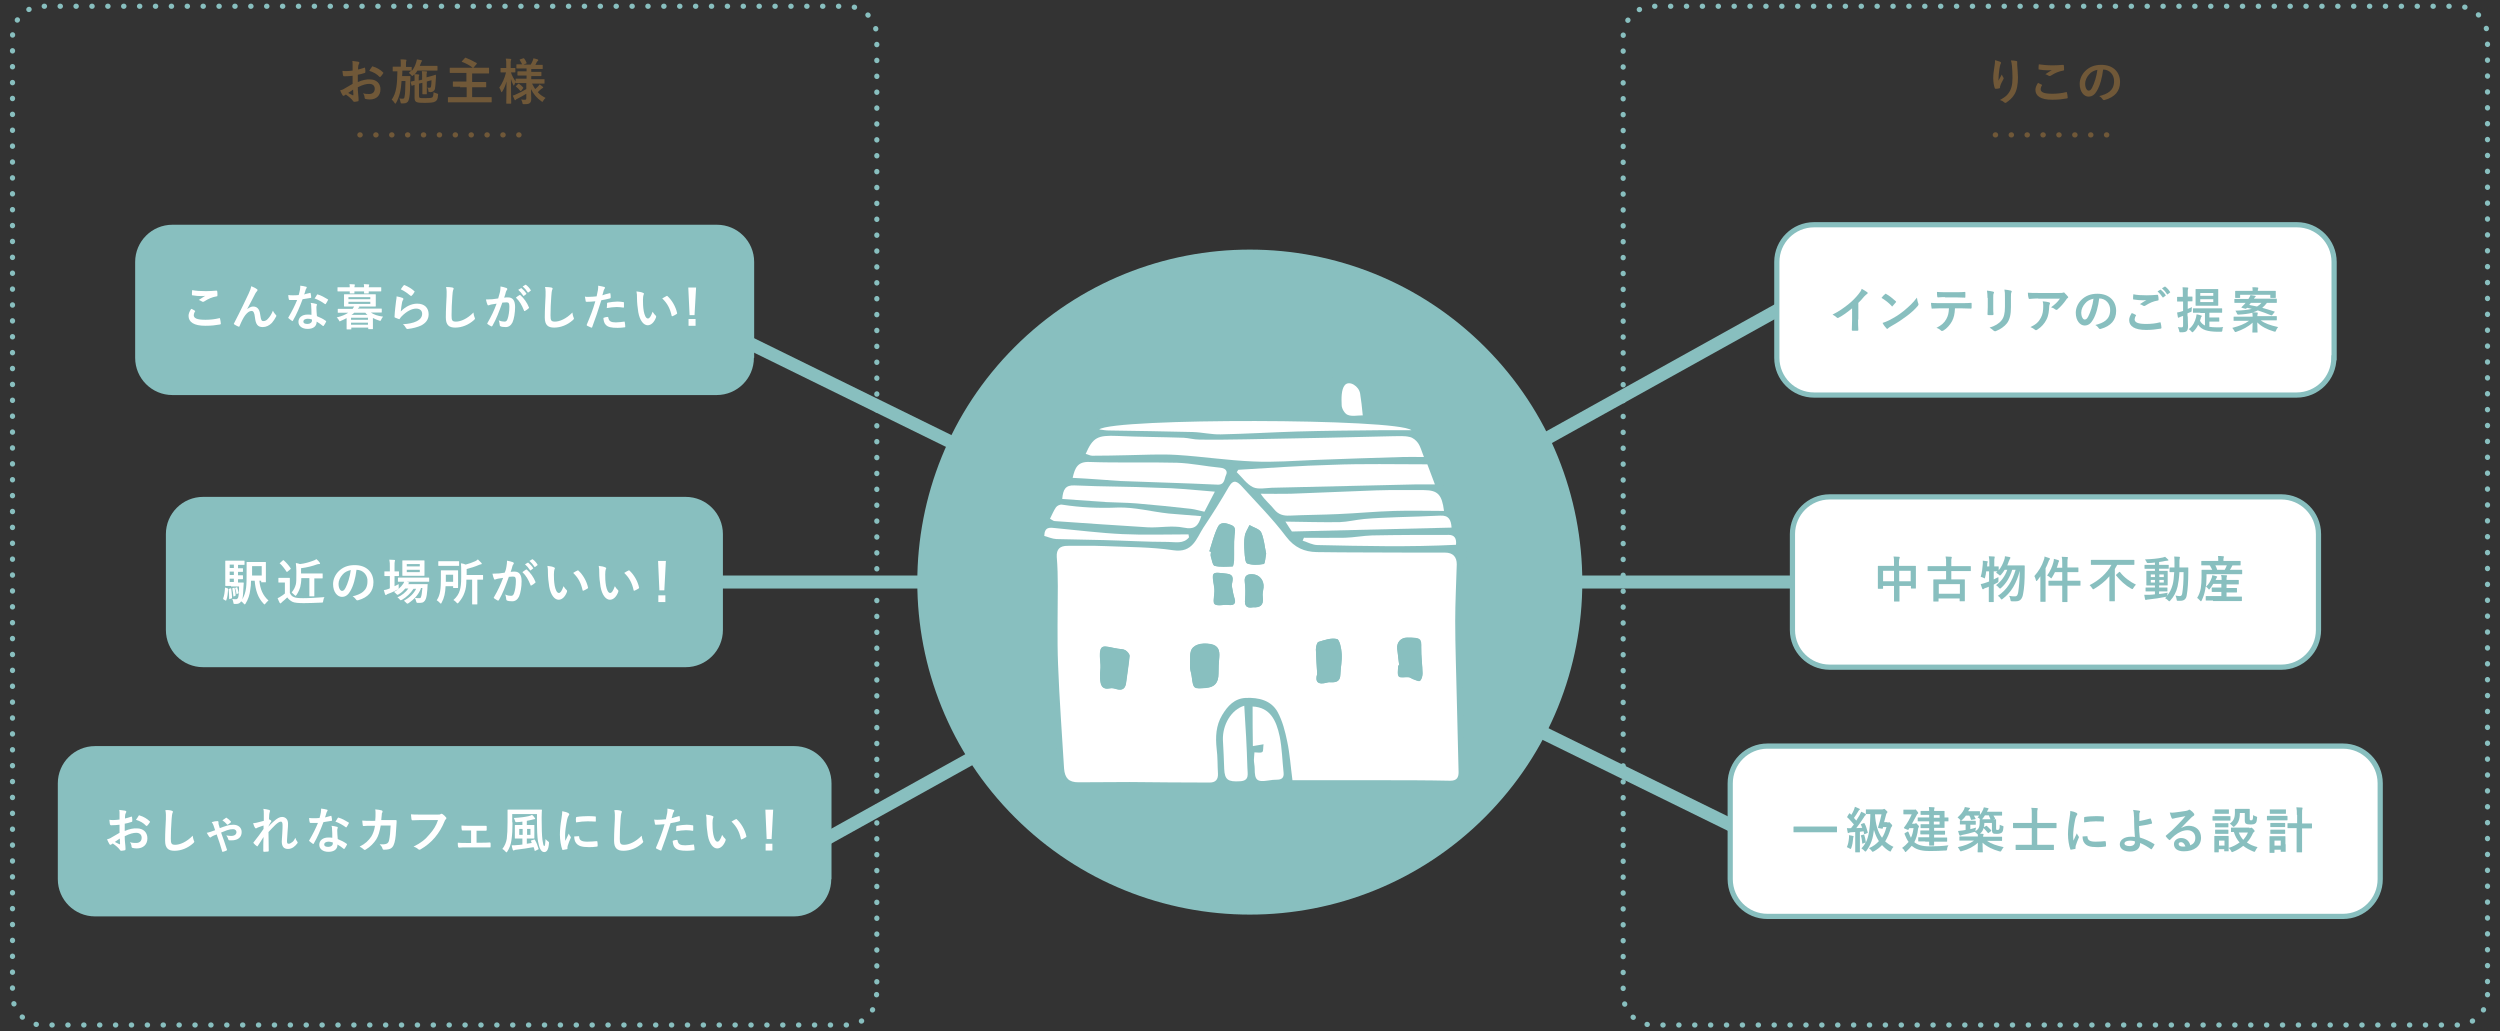 <?xml version="1.0" encoding="utf-8"?>
<!-- Generator: Adobe Illustrator 22.0.1, SVG Export Plug-In . SVG Version: 6.00 Build 0)  -->
<svg version="1.1" xmlns="http://www.w3.org/2000/svg" xmlns:xlink="http://www.w3.org/1999/xlink" x="0px" y="0px"
	 viewBox="0 0 960 396" style="enable-background:new 0 0 960 396;" xml:space="preserve">
<rect x="0" y="0" width="960" height="396" fill="#333333" stroke="none"/>
<style type="text/css">
	.st0{display:none;}
	.st1{opacity:0.2;fill:#705838;}
	.st2{fill:#F4F4F4;}
	.st3{clip-path:url(#SVGID_4_);}
	.st4{opacity:0.9;fill:#705838;}
	.st5{fill:none;stroke:#705838;stroke-width:2;stroke-linecap:round;stroke-linejoin:round;}
	.st6{fill:none;stroke:#705838;stroke-width:2;stroke-linecap:round;stroke-linejoin:round;stroke-dasharray:0.1,6.007;}
	.st7{fill:#705838;}
	
		.st8{fill:none;stroke:#CDDAD4;stroke-width:2;stroke-linecap:round;stroke-linejoin:round;stroke-miterlimit:10;stroke-dasharray:0.1,6;}
	.st9{fill:none;stroke:#705838;stroke-width:2;stroke-linecap:round;stroke-linejoin:round;stroke-dasharray:8.656700e-02,5.194;}
	.st10{fill:none;stroke:#705838;stroke-width:2;stroke-linecap:round;stroke-linejoin:round;stroke-dasharray:9.860500e-02,5.916;}
	.st11{fill:none;stroke:#705838;stroke-width:2;stroke-linecap:round;stroke-linejoin:round;stroke-dasharray:9.853000e-02,5.912;}
	.st12{fill:none;stroke:#705838;stroke-width:2;stroke-linecap:round;stroke-linejoin:round;stroke-dasharray:9.495600e-02,5.697;}
	.st13{fill:none;stroke:#705838;stroke-width:2;stroke-linecap:round;stroke-linejoin:round;stroke-dasharray:9.863600e-02,5.918;}
	.st14{fill:none;stroke:#705838;stroke-width:2;stroke-linecap:round;stroke-linejoin:round;stroke-dasharray:0.107,6.429;}
	.st15{fill:#FFFFFF;}
	.st16{fill:#88BFBF;}
	.st17{fill:none;stroke:#D7BA8F;stroke-linecap:round;stroke-linejoin:round;stroke-miterlimit:10;}
	.st18{fill:none;stroke:#D7BA8F;stroke-width:1.3;stroke-linecap:round;stroke-linejoin:round;stroke-miterlimit:10;}
	.st19{fill:#D7BA8F;}
	.st20{fill:#FFFFFF;stroke:#D7BA8F;stroke-linecap:round;stroke-linejoin:round;stroke-miterlimit:10;}
	.st21{fill:none;stroke:#D7BA8F;stroke-miterlimit:10;}
	.st22{fill:url(#);stroke:#D7BA8F;stroke-linecap:round;stroke-linejoin:round;stroke-miterlimit:10;}
	.st23{opacity:0.1;fill:url(#);}
	.st24{fill:none;stroke:#705838;stroke-width:2;stroke-linecap:round;stroke-linejoin:round;stroke-miterlimit:10;}
	.st25{fill:none;stroke:#705838;stroke-width:0.5;stroke-linecap:round;stroke-linejoin:round;stroke-miterlimit:10;}
	.st26{fill:#CCE2E1;}
	.st27{fill:none;stroke:#88BFBF;stroke-miterlimit:10;}
	.st28{clip-path:url(#SVGID_10_);}
	.st29{clip-path:url(#SVGID_12_);}
	.st30{fill-rule:evenodd;clip-rule:evenodd;fill:#88BFBF;}
	.st31{fill-rule:evenodd;clip-rule:evenodd;fill:#49AFBF;}
	.st32{opacity:0.8;}
	.st33{fill-rule:evenodd;clip-rule:evenodd;fill:#CDDAD4;}
	.st34{opacity:0.7;fill-rule:evenodd;clip-rule:evenodd;fill:#FFF000;}
	.st35{opacity:0.7;fill-rule:evenodd;clip-rule:evenodd;fill:#48C1BE;}
	.st36{fill-rule:evenodd;clip-rule:evenodd;fill:#48C1BE;}
	.st37{fill-rule:evenodd;clip-rule:evenodd;fill:#EFEFEF;}
	.st38{clip-path:url(#SVGID_14_);}
	.st39{clip-path:url(#SVGID_16_);}
	.st40{clip-path:url(#SVGID_18_);}
	.st41{clip-path:url(#SVGID_20_);}
	.st42{opacity:0.5;fill:#705838;}
	.st43{fill:none;stroke:#FFFFFF;stroke-width:2;stroke-linecap:round;stroke-linejoin:round;stroke-miterlimit:10;}
	.st44{clip-path:url(#SVGID_54_);}
	.st45{clip-path:url(#SVGID_56_);}
	
		.st46{fill:none;stroke:#88BFBF;stroke-width:2;stroke-linecap:round;stroke-linejoin:round;stroke-miterlimit:10;stroke-dasharray:0.1,6;}
	.st47{clip-path:url(#SVGID_58_);}
	.st48{clip-path:url(#SVGID_60_);}
	.st49{opacity:0.9;}
	.st50{clip-path:url(#SVGID_62_);}
	.st51{clip-path:url(#SVGID_64_);}
	.st52{fill:#FFFFFF;stroke:#FFFFFF;stroke-linecap:round;stroke-linejoin:round;stroke-miterlimit:10;}
	.st53{fill:none;stroke:#88BFBF;stroke-width:5;stroke-miterlimit:10;}
	.st54{fill:#FFFFFF;stroke:#88BFBF;stroke-width:2;stroke-miterlimit:10;}
	
		.st55{fill:none;stroke:#705838;stroke-width:2;stroke-linecap:round;stroke-linejoin:round;stroke-miterlimit:10;stroke-dasharray:0.1,6;}
	.st56{fill:#48C1BE;}
	.st57{clip-path:url(#SVGID_88_);}
	.st58{clip-path:url(#SVGID_90_);}
	.st59{clip-path:url(#SVGID_96_);}
	.st60{clip-path:url(#SVGID_98_);}
	.st61{fill:#F39800;}
</style>
<g id="ガイド_1_" class="st0">
</g>
<g id="レイヤー_13">
	<g>
		<path class="st46" d="M336.6,381.9c0,6.5-5.1,11.7-11.4,11.7H16.2c-6.3,0-11.4-5.3-11.4-11.7V14.1c0-6.5,5.1-11.7,11.4-11.7h309.1
			c6.3,0,11.4,5.3,11.4,11.7V381.9z"/>
		<path class="st46" d="M955.2,381.9c0,6.5-5.1,11.7-11.4,11.7H634.7c-6.3,0-11.4-5.3-11.4-11.7V14.1c0-6.5,5.1-11.7,11.4-11.7
			h309.1c6.3,0,11.4,5.3,11.4,11.7V381.9z"/>
		<line class="st53" x1="224.7" y1="223.5" x2="696.4" y2="223.5"/>
		<line class="st53" x1="251.8" y1="114.1" x2="681.1" y2="324.9"/>
		<line class="st53" x1="305.5" y1="328.7" x2="683.3" y2="118.7"/>
		
			<ellipse transform="matrix(0.707 -0.707 0.707 0.707 -17.45 404.873)" class="st16" cx="480" cy="223.5" rx="127.7" ry="127.7"/>
		<g>
			<path class="st16" d="M289.5,137.4c0,7.9-6.4,14.3-14.3,14.3H66.2c-7.9,0-14.3-6.4-14.3-14.3v-36.8c0-7.9,6.4-14.3,14.3-14.3
				h209.1c7.9,0,14.3,6.4,14.3,14.3V137.4z"/>
			<g>
				<path class="st15" d="M74.8,119.3c0.2,0.1,0.2,0.2,0.1,0.3c-0.3,0.4-0.5,1.1-0.5,1.4c0,1.2,1.2,1.8,4.5,1.8
					c1.8,0,3.6-0.2,5.2-0.6c0.3-0.1,0.4,0,0.4,0.2c0.1,0.4,0.3,1.4,0.3,1.9c0,0.2-0.1,0.2-0.3,0.3c-1.8,0.3-3.2,0.5-5.7,0.5
					c-4.3,0-6.4-1.4-6.4-3.8c0-0.8,0.3-1.6,1-2.7C73.9,118.7,74.3,119,74.8,119.3z M79.1,111.8c1.4,0,2.8-0.1,4-0.2
					c0.2,0,0.3,0.1,0.3,0.2c0.1,0.4,0.1,1,0.1,1.6c0,0.3-0.1,0.4-0.3,0.4c-1.8,0.3-3.1,0.9-4.7,1.9c-0.2,0.1-0.3,0.2-0.5,0.2
					c-0.1,0-0.3,0-0.4-0.1c-0.4-0.2-0.8-0.5-1.3-0.6c1-0.6,1.8-1.2,2.5-1.6c-0.4,0.1-1,0.1-1.6,0.1c-0.7,0-2.3-0.1-3.3-0.3
					c-0.2,0-0.2-0.1-0.2-0.3c0-0.5,0-1,0.1-1.7C75.2,111.7,77.1,111.8,79.1,111.8z"/>
				<path class="st15" d="M94.9,118.7c0.8-0.6,1.6-1,2.3-1c2.1,0,2.6,1.8,2.8,3.6c0.2,1.4,0.4,2,1.1,2c0.7,0,1.3-0.3,1.8-0.9
					c0.7-0.7,1.4-1.8,1.9-3.1c0.4,0.9,0.8,1.2,1.1,1.6c0.2,0.1,0.2,0.3,0.2,0.4c0,0.1,0,0.2-0.1,0.3c-0.4,0.8-1,1.7-1.6,2.4
					c-1,1-2.2,1.6-3.5,1.6c-1.9,0-2.7-1-3-3.7c-0.2-1.9-0.6-2.5-1.3-2.5c-0.8,0-1.6,0.6-2.4,1.6c-0.7,0.9-1.5,2.5-2.2,4.2
					c-0.1,0.3-0.2,0.3-0.5,0.2c-0.5-0.2-1-0.5-1.5-0.8c-0.1-0.1-0.2-0.2-0.2-0.2c0-0.1,0-0.2,0.1-0.3c2.8-5.4,4.5-9.1,5.6-11.4
					c0.6-1.3,0.8-1.9,1-2.8c0.9,0.4,1.6,0.7,2.1,1.1c0.2,0.1,0.3,0.2,0.3,0.4c0,0.1-0.1,0.2-0.2,0.4c-0.2,0.2-0.4,0.5-0.6,0.8
					C96.9,114.9,95.9,116.9,94.9,118.7L94.9,118.7z"/>
				<path class="st15" d="M119,112.5c0.2-0.1,0.2-0.1,0.3,0.2c0.1,0.5,0.2,1,0.2,1.5c0,0.2-0.1,0.2-0.2,0.2c-1,0.2-2,0.3-3.1,0.5
					c-1.2,3.2-2.3,5.8-3.7,8.2c-0.1,0.1-0.1,0.2-0.2,0.2c-0.1,0-0.1,0-0.2-0.1c-0.4-0.3-1-0.7-1.3-1c-0.1-0.1-0.1-0.1-0.1-0.2
					c0-0.1,0-0.1,0.1-0.2c1.4-2.4,2.4-4.4,3.3-6.6c-0.7,0-1.3,0-1.9,0c-0.4,0-0.6,0-1,0c-0.2,0-0.2-0.1-0.3-0.3
					c-0.1-0.4-0.2-1-0.2-1.6c0.8,0.1,1.2,0.1,1.8,0.1c0.7,0,1.3,0,2.2-0.1c0.2-0.8,0.4-1.4,0.5-2.1c0.1-0.7,0.1-0.9,0.1-1.5
					c0.8,0.1,1.6,0.2,2.2,0.4c0.2,0,0.3,0.2,0.3,0.3c0,0.2-0.1,0.2-0.2,0.4c-0.1,0.2-0.2,0.3-0.3,0.7c-0.1,0.5-0.3,1-0.5,1.6
					C117.4,112.8,118.3,112.7,119,112.5z M119.5,117.6c0-0.5,0-0.8-0.2-1.3c0.9,0.1,1.4,0.2,2.1,0.4c0.2,0,0.3,0.1,0.3,0.3
					c0,0,0,0.2-0.1,0.4c-0.1,0.2-0.1,0.5-0.1,0.8c0,1.1,0.1,1.9,0.2,3.2c1.4,0.6,2.3,1,3.4,1.8c0.2,0.1,0.2,0.2,0.1,0.4
					c-0.3,0.6-0.6,1.1-0.9,1.5c-0.1,0.1-0.1,0.1-0.2,0.1c-0.1,0-0.1,0-0.2-0.1c-0.8-0.7-1.5-1.1-2.3-1.6c0,1.9-1.4,2.8-3.5,2.8
					c-2.1,0-3.5-1.1-3.5-2.7c0-1.7,1.4-2.8,3.5-2.8c0.4,0,0.9,0,1.5,0.1C119.6,119.6,119.6,118.5,119.5,117.6z M118.2,122.4
					c-1,0-1.7,0.4-1.7,1.1c0,0.6,0.5,0.9,1.6,0.9c1,0,1.7-0.6,1.7-1.3c0-0.2,0-0.3,0-0.4C119.3,122.5,118.8,122.4,118.2,122.4z
					 M121.7,113.2c0.1-0.2,0.2-0.2,0.4-0.1c1.1,0.3,2.6,1.1,3.7,1.8c0.1,0.1,0.2,0.1,0.2,0.2c0,0.1,0,0.1-0.1,0.2
					c-0.2,0.4-0.5,1-0.8,1.4c-0.1,0.1-0.1,0.1-0.2,0.1s-0.1,0-0.2-0.1c-1.1-0.8-2.5-1.6-3.9-2.1
					C121.2,114.1,121.5,113.6,121.7,113.2z"/>
				<path class="st15" d="M133,122.2c-0.7,0.4-1.4,0.7-2.1,1c-0.2,0.1-0.3,0.2-0.4,0.2c-0.2,0-0.2-0.1-0.4-0.5
					c-0.2-0.4-0.5-0.7-0.8-1c2-0.5,3.4-1.1,4.4-1.8h-1.4c-1.7,0-2.3,0-2.4,0c-0.2,0-0.2,0-0.2-0.2v-1.1c0-0.2,0-0.2,0.2-0.2
					c0.1,0,0.7,0,2.4,0h3.1c0.2-0.3,0.4-0.6,0.6-0.9h-1.1c-1.8,0-2.5,0-2.6,0c-0.2,0-0.2,0-0.2-0.2c0-0.1,0-0.5,0-1.4v-1.5
					c0-1,0-1.3,0-1.4c0-0.2,0-0.2,0.2-0.2c0.1,0,0.8,0,2.6,0h6.6c1.8,0,2.5,0,2.6,0c0.2,0,0.2,0,0.2,0.2c0,0.1,0,0.5,0,1.4v1.5
					c0,0.9,0,1.3,0,1.4c0,0.2,0,0.2-0.2,0.2c-0.1,0-0.8,0-2.6,0h-4l0.2,0c0.2,0.1,0.3,0.1,0.3,0.2c0,0.1-0.1,0.2-0.2,0.2
					c-0.1,0.1-0.2,0.2-0.4,0.4h6.6c1.7,0,2.3,0,2.4,0c0.2,0,0.2,0,0.2,0.2v1.1c0,0.2,0,0.2-0.2,0.2c-0.1,0-0.7,0-2.4,0h-1.6
					c1.1,0.8,2.6,1.3,4.7,1.6c-0.3,0.3-0.5,0.7-0.7,1.1c-0.2,0.4-0.2,0.5-0.4,0.5c-0.1,0-0.2,0-0.4-0.1c-0.9-0.3-1.7-0.6-2.4-1v1.4
					c0,2.1,0,2.5,0,2.7c0,0.2,0,0.2-0.2,0.2h-1.4c-0.2,0-0.2,0-0.2-0.2v-0.4h-6.5v0.5c0,0.2,0,0.2-0.2,0.2h-1.4
					c-0.2,0-0.2,0-0.2-0.2c0-0.1,0-0.6,0-2.7V122.2z M134.3,110.3c0-0.4,0-0.8-0.1-1.2c0.6,0,1.3,0.1,1.8,0.1c0.2,0,0.3,0.1,0.3,0.2
					c0,0.1-0.1,0.2-0.1,0.3c0,0.1-0.1,0.3-0.1,0.6h3.7c0-0.4,0-0.8-0.1-1.2c0.6,0,1.3,0.1,1.8,0.1c0.2,0,0.3,0.1,0.3,0.2
					c0,0.1-0.1,0.2-0.1,0.3c0,0.1-0.1,0.3-0.1,0.6h2.2c1.7,0,2.3,0,2.4,0c0.2,0,0.2,0,0.2,0.2v1.2c0,0.2,0,0.2-0.2,0.2
					c-0.1,0-0.7,0-2.4,0h-2.2c0,0.3,0,0.5,0,0.6c0,0.2,0,0.2-0.2,0.2H140c-0.2,0-0.2,0-0.2-0.2c0-0.1,0-0.2,0-0.6h-3.7
					c0,0.3,0,0.5,0,0.6c0,0.2,0,0.2-0.2,0.2h-1.4c-0.2,0-0.2,0-0.2-0.2c0-0.1,0-0.2,0-0.6h-2.1c-1.7,0-2.3,0-2.4,0
					c-0.2,0-0.2,0-0.2-0.2v-1.2c0-0.2,0-0.2,0.2-0.2c0.1,0,0.7,0,2.4,0H134.3z M133.8,114.1v0.8h8.4v-0.8H133.8z M142.2,115.9h-8.4
					v0.8h8.4V115.9z M134.8,122v0.8h6.5V122H134.8z M141.3,124.7v-0.8h-6.5v0.8H141.3z M141.1,120.9c-0.3-0.2-0.6-0.5-0.8-0.8H136
					c-0.3,0.3-0.6,0.6-1,0.8H141.1z"/>
				<path class="st15" d="M154.6,114.4c0.2,0.1,0.3,0.2,0.3,0.4c0,0.1,0,0.2-0.1,0.3c-0.2,0.3-0.3,0.6-0.4,1c-0.2,1-0.4,2.4-0.5,3.5
					c1.7-1.8,4-3,6.3-3c2.8,0,4.4,1.6,4.4,4.1c0,2.1-1.2,3.4-2.9,4.3c-1.3,0.6-3.2,1.1-4.9,1.3c-0.4,0.1-0.6,0-0.8-0.2
					c-0.4-0.6-0.7-1.2-1.3-1.6c2.1-0.1,4-0.5,5.2-1.1c1.5-0.7,2.2-1.7,2.2-2.9c0-1-0.6-2-2.3-2c-1.7,0-3.7,1.1-5.5,2.9
					c-0.3,0.3-0.6,0.7-0.8,1c-0.1,0.2-0.2,0.2-0.4,0.1c-0.4-0.2-0.9-0.3-1.3-0.5c-0.2-0.1-0.3-0.1-0.3-0.4c0.1-2.2,0.4-4.4,0.6-6.1
					c0.1-0.6,0.2-1.1,0.2-1.7C153.3,114,154.1,114.2,154.6,114.4z M155,109.6c0.1-0.1,0.2-0.2,0.4-0.1c1.4,0.6,2.6,1.3,3.7,2.3
					c0.1,0.1,0.1,0.1,0.1,0.2c0,0.1,0,0.1-0.1,0.2c-0.2,0.4-0.6,1-1,1.3c-0.1,0.1-0.2,0.2-0.2,0.2c-0.1,0-0.1,0-0.2-0.1
					c-1.1-0.9-2.3-1.8-3.8-2.5C154.4,110.4,154.7,109.9,155,109.6z"/>
				<path class="st15" d="M173.7,110.4c0.3,0.1,0.5,0.2,0.5,0.4c0,0.2-0.1,0.4-0.2,0.6c-0.1,0.3-0.2,0.9-0.3,2.3
					c-0.2,2.9-0.3,4.9-0.3,7.4c0,1.9,0.2,2.4,1.7,2.4c1.7,0,4.3-1,6.7-3.5c0.1,0.7,0.2,1.3,0.4,1.8c0.1,0.2,0.2,0.3,0.2,0.5
					c0,0.2-0.1,0.3-0.4,0.6c-2.1,1.9-4.7,2.9-7.2,2.9c-2.4,0-3.6-1-3.6-3.9c0-3.2,0.2-5.9,0.3-8.2c0-1.1,0.1-2.3-0.2-3.5
					C172.2,110.2,173.1,110.3,173.7,110.4z"/>
				<path class="st15" d="M192,112.1c0.1-0.6,0.2-1.3,0.2-2.1c1,0.2,1.5,0.3,2.3,0.6c0.2,0.1,0.3,0.2,0.3,0.4c0,0.1,0,0.2-0.1,0.3
					c-0.2,0.2-0.3,0.5-0.4,0.7c-0.2,0.8-0.4,1.5-0.7,2.3c0.5-0.1,1.1-0.1,1.5-0.1c1.8,0,2.7,1.2,2.7,3.7c0,2.1-0.4,4.6-1,5.9
					c-0.6,1.2-1.5,1.8-2.6,1.8c-0.9,0-1.6-0.1-2-0.3c-0.2-0.1-0.3-0.2-0.3-0.5c-0.1-0.6-0.1-1.1-0.4-1.8c0.9,0.4,1.6,0.5,2.2,0.5
					c0.6,0,0.9-0.2,1.2-1c0.4-1.1,0.7-2.9,0.7-4.7c0-1.3-0.2-1.7-1.1-1.7c-0.5,0-1,0.1-1.6,0.1c-1.3,3.6-2.3,6.3-3.8,8.9
					c-0.1,0.2-0.3,0.3-0.5,0.2c-0.3-0.2-1.1-0.6-1.3-0.8c-0.1-0.1-0.2-0.2-0.2-0.3c0-0.1,0-0.1,0.1-0.2c1.5-2.6,2.5-4.7,3.5-7.4
					c-0.7,0.1-1.3,0.2-1.9,0.3c-0.5,0.1-0.8,0.2-1,0.3c-0.3,0.1-0.5,0.1-0.6-0.2c-0.2-0.4-0.4-1.1-0.6-2c0.8,0,1.7-0.1,2.5-0.1
					c0.8-0.1,1.5-0.2,2.2-0.3C191.7,113.4,191.8,112.7,192,112.1z M199.5,113.3c0.1-0.1,0.2,0,0.4,0.1c1.3,1.2,2.5,2.8,3.2,4.6
					c0.1,0.2,0.1,0.3-0.1,0.4c-0.3,0.3-1,0.8-1.4,1c-0.2,0.1-0.4,0.1-0.4-0.2c-0.8-2-1.7-3.6-3.1-4.9
					C198.4,114,199,113.6,199.5,113.3z M200,110.7c0.1-0.1,0.2-0.1,0.3,0c0.6,0.5,1.3,1.2,1.8,2c0.1,0.1,0.1,0.2-0.1,0.3l-0.8,0.6
					c-0.1,0.1-0.2,0.1-0.3-0.1c-0.6-0.9-1.2-1.6-1.9-2.2L200,110.7z M201.7,109.4c0.1-0.1,0.2-0.1,0.3,0c0.7,0.5,1.4,1.3,1.8,2
					c0.1,0.1,0.1,0.2-0.1,0.3l-0.8,0.6c-0.2,0.1-0.2,0.1-0.3-0.1c-0.5-0.8-1.1-1.5-1.9-2.2L201.7,109.4z"/>
				<path class="st15" d="M211.7,110.4c0.3,0.1,0.5,0.2,0.5,0.4c0,0.2-0.1,0.4-0.2,0.6c-0.1,0.3-0.2,0.9-0.3,2.3
					c-0.2,2.9-0.3,4.9-0.3,7.4c0,1.9,0.2,2.4,1.7,2.4c1.7,0,4.3-1,6.7-3.5c0.1,0.7,0.2,1.3,0.4,1.8c0.1,0.2,0.2,0.3,0.2,0.5
					c0,0.2-0.1,0.3-0.4,0.6c-2.1,1.9-4.7,2.9-7.2,2.9c-2.4,0-3.6-1-3.6-3.9c0-3.2,0.2-5.9,0.3-8.2c0-1.1,0.1-2.3-0.2-3.5
					C210.2,110.2,211.1,110.3,211.7,110.4z"/>
				<path class="st15" d="M234.1,112.6c0.2-0.1,0.3,0,0.3,0.2c0.1,0.4,0.1,1,0.1,1.4c0,0.2,0,0.3-0.3,0.4c-1.2,0.3-2.1,0.5-3.3,0.7
					c-1.3,4.2-2.3,7.1-3.5,10.3c-0.1,0.3-0.2,0.2-0.4,0.2c-0.2-0.1-1.1-0.5-1.5-0.7c-0.2-0.1-0.2-0.2-0.2-0.4c1.4-3.3,2.4-5.8,3.3-9
					c-1.1,0.1-2.4,0.2-3.3,0.2c-0.3,0-0.4-0.1-0.4-0.3c-0.1-0.4-0.2-1-0.3-1.7c0.4,0.1,0.6,0.1,1.4,0.1c1,0,2-0.1,3.1-0.2
					c0.2-0.8,0.3-1.6,0.5-2.4c0.1-0.6,0.1-1.1,0.1-1.7c1,0.2,1.8,0.3,2.4,0.5c0.2,0.1,0.2,0.2,0.2,0.3c0,0.1,0,0.2-0.1,0.3
					c-0.2,0.3-0.3,0.5-0.4,0.8c-0.2,0.7-0.3,1.3-0.5,1.8C232.1,113.1,233.1,112.8,234.1,112.6z M233.3,121.7c0.2,0,0.3,0.1,0.3,0.3
					c0.2,1.4,1.1,1.8,2.9,1.8c1.1,0,2.4-0.2,3.2-0.3c0.2,0,0.2,0,0.2,0.2c0.1,0.5,0.2,1.1,0.2,1.7c0,0.2,0,0.3-0.3,0.3
					c-0.6,0.1-1.9,0.2-2.6,0.2c-2.5,0-3.8-0.3-4.6-1.2c-0.6-0.6-0.8-1.5-0.9-2.6C232.3,121.8,233.1,121.7,233.3,121.7z M233.1,116.6
					c0-0.3,0.1-0.3,0.3-0.4c1.2-0.2,2.6-0.4,3.7-0.4c0.7,0,1.6,0.1,2.2,0.2c0.3,0,0.3,0.1,0.3,0.3c0,0.5,0,1,0,1.5
					c0,0.3-0.1,0.4-0.4,0.3c-0.7-0.1-1.5-0.2-2.4-0.2c-1.1,0-2.6,0.2-3.8,0.4C233.1,117.7,233.1,117,233.1,116.6z"/>
				<path class="st15" d="M247,112.5c0.2,0.1,0.3,0.2,0.3,0.3c0,0.1-0.1,0.3-0.2,0.5c-0.1,0.2-0.2,1-0.2,1.9c0,1.2,0,2.6,0.3,4.3
					c0.3,1.5,0.8,2.8,1.6,2.8c0.6,0,1.1-0.7,1.8-2.6c0.4,0.7,0.8,1.1,1.2,1.5c0.2,0.2,0.2,0.4,0.1,0.7c-0.7,1.9-1.9,3-3.2,3
					c-1.5,0-3-1.7-3.6-5c-0.3-1.8-0.5-3.8-0.5-5.5c0-1,0-1.6-0.2-2.5C245.5,112,246.5,112.2,247,112.5z M255.9,113.7
					c0.1,0,0.2-0.1,0.2-0.1c0.1,0,0.1,0,0.2,0.1c1.7,1.5,3.2,4.1,3.7,6.5c0.1,0.2-0.1,0.3-0.2,0.4c-0.5,0.3-1,0.6-1.5,0.8
					c-0.2,0.1-0.4,0-0.4-0.2c-0.6-2.7-1.6-4.7-3.6-6.6C255.1,114.1,255.6,113.9,255.9,113.7z"/>
				<path class="st15" d="M266.7,121h-1.9l-0.5-10.6h3L266.7,121z M267.1,125.1h-2.7v-2.6h2.7V125.1z"/>
			</g>
		</g>
		<g>
			<path class="st16" d="M319.2,337.6c0,7.9-6.4,14.3-14.3,14.3H36.5c-7.9,0-14.3-6.4-14.3-14.3v-36.8c0-7.9,6.4-14.3,14.3-14.3H305
				c7.9,0,14.3,6.4,14.3,14.3V337.6z"/>
			<g>
				<path class="st15" d="M45.9,316.7c-1,0.1-1.9,0.2-3.2,0.2c-0.3,0-0.4-0.1-0.5-0.4c-0.1-0.4-0.1-1-0.2-1.7c0.5,0.1,1,0.1,1.5,0.1
					c0.8,0,1.6-0.1,2.4-0.2c0-0.6,0-1.3,0-2.2c0-0.5,0-1-0.1-1.5c1,0.1,1.7,0.2,2.3,0.3c0.2,0.1,0.4,0.2,0.4,0.4
					c0,0.1,0,0.2-0.1,0.3c-0.1,0.2-0.2,0.5-0.3,0.7c-0.1,0.5-0.1,1-0.1,1.6c0.8-0.2,1.6-0.4,2.4-0.7c0.2-0.1,0.3,0,0.3,0.2
					c0.1,0.5,0.1,1,0.1,1.5c0,0.2-0.1,0.2-0.2,0.3c-1.3,0.4-1.6,0.5-2.7,0.7c0,0.9,0,1.8,0,2.8c1.8-0.8,3.5-1.1,4.7-1
					c2.4,0,4,1.5,4,3.8c0,2.4-1.6,3.9-4.1,3.9c-0.6,0-1.2-0.1-1.6-0.2c-0.3-0.1-0.4-0.3-0.4-0.6c0-0.4-0.2-1.1-0.6-1.6
					c0.9,0.3,1.7,0.3,2.4,0.3c1.1,0,2.1-0.6,2.1-2c0-1.2-0.8-1.9-2.1-1.9c-1.1,0-2.4,0.3-4.4,1.3c0,0.8,0,1.4,0.1,2.3
					c0.1,0.8,0.2,2,0.2,2.5c0,0.3,0,0.6-0.3,0.6c-0.4,0.1-1,0.2-1.4,0.2c-0.2,0-0.3-0.1-0.5-0.4c-0.5-0.7-1.5-1.6-2.7-2.4
					c-0.2,0.1-0.4,0.3-0.6,0.4c-0.1,0.1-0.2,0.1-0.3,0.1c-0.2,0-0.3-0.1-0.4-0.3c-0.2-0.3-0.6-1.1-0.9-1.8c0.5-0.1,1.1-0.3,1.7-0.7
					c0.8-0.5,1.7-1,3.1-1.8V316.7z M44.1,323.3c0.5,0.3,1.2,0.6,1.8,0.9c0.2,0,0.2,0,0.2-0.2c0-0.5-0.1-1.4-0.1-2
					C45.5,322.3,44.8,322.8,44.1,323.3z M53.2,313.3c0.1-0.2,0.2-0.3,0.3-0.2c1.7,0.5,3,1.3,4,2.3c0.1,0.1,0.1,0.1,0.1,0.2
					s0,0.1-0.1,0.2c-0.2,0.4-0.7,1-1,1.3c-0.1,0.1-0.3,0.1-0.4,0c-1-1.1-2.3-1.8-3.9-2.3C52.6,314.3,52.9,313.8,53.2,313.3z"/>
				<path class="st15" d="M65.9,311.3c0.3,0.1,0.5,0.2,0.5,0.4c0,0.2-0.1,0.4-0.2,0.6c-0.1,0.3-0.2,0.9-0.3,2.3
					c-0.2,2.9-0.3,4.9-0.3,7.4c0,1.9,0.2,2.4,1.7,2.4c1.7,0,4.3-1,6.7-3.5c0.1,0.7,0.2,1.3,0.4,1.8c0.1,0.2,0.2,0.3,0.2,0.5
					c0,0.2-0.1,0.3-0.4,0.6c-2.1,1.9-4.7,2.9-7.2,2.9c-2.4,0-3.6-1-3.6-3.9c0-3.2,0.2-5.9,0.3-8.2c0-1.1,0.1-2.3-0.2-3.5
					C64.4,311,65.3,311.1,65.9,311.3z"/>
				<path class="st15" d="M83.6,315.3c0.2,0,0.3,0.2,0.3,0.4c0,0.2,0,0.3,0,0.5c0,0.2,0.1,0.5,0.2,0.8c0.1,0.3,0.2,0.7,0.3,1
					c1-0.4,2-0.7,2.6-0.9c0.9-0.3,1.7-0.4,2.6-0.4c1.9,0,3.2,1.1,3.2,2.8c0,2-1.4,3.2-3.9,3.2c-0.3,0-0.5,0-0.7,0
					c-0.3,0-0.4-0.1-0.5-0.3c-0.2-0.6-0.4-1.1-0.8-1.6c0.9,0.1,1.1,0.2,1.8,0.2c1.4,0,2.1-0.6,2.1-1.5c0-0.6-0.5-1.1-1.3-1.1
					c-0.7,0-1.4,0.1-2.3,0.4c-0.8,0.3-1.6,0.6-2.3,0.9c0.8,2.1,1.5,4.3,2.2,6.4c0,0.1,0.1,0.2,0.1,0.2c0,0.1-0.1,0.2-0.2,0.3
					c-0.5,0.2-0.9,0.4-1.4,0.5c-0.2,0.1-0.3-0.1-0.3-0.2c-0.6-2.1-1.2-4-2.1-6.5c-0.2,0.1-0.6,0.3-1,0.4c-0.5,0.2-0.8,0.4-1.1,0.6
					c-0.1,0.1-0.2,0.2-0.3,0.2c-0.1,0-0.2-0.1-0.4-0.2c-0.4-0.5-0.7-1.1-1-1.6c0.5-0.1,0.9-0.2,1.5-0.4c0.6-0.2,1.1-0.4,1.7-0.6
					c-0.3-0.9-0.5-1.4-0.6-1.8s-0.4-0.9-0.7-1.3C82.2,315.4,82.9,315.3,83.6,315.3z M86.7,314.1c0.1-0.1,0.1-0.1,0.2-0.1
					c0.1,0,0.1,0,0.2,0.1c0.6,0.4,1.2,0.9,1.5,1.3c0.1,0.1,0.1,0.2,0.1,0.2c0,0.1,0,0.2-0.1,0.2c-0.3,0.3-0.7,0.6-1,0.8
					c-0.1,0-0.1,0.1-0.2,0.1c-0.1,0-0.1,0-0.2-0.1c-0.6-0.7-1.1-1.1-1.8-1.6C86.1,314.6,86.5,314.2,86.7,314.1z"/>
				<path class="st15" d="M101.3,312.4c0-0.7,0-1.3-0.2-1.8c0.8,0.1,1.6,0.2,2.2,0.4c0.3,0.1,0.4,0.2,0.4,0.4c0,0.1-0.1,0.2-0.1,0.4
					c-0.1,0.2-0.1,0.4-0.2,0.9c0,0.6-0.1,1-0.1,1.9c0.3,0.1,0.5,0.3,0.7,0.4c0.1,0.1,0.2,0.2,0.2,0.3c0,0.1,0,0.1-0.1,0.2
					c-0.4,0.6-0.7,1.2-1,1.8v0.1c0.6-0.7,1-1.1,1.8-1.8c1.5-1.4,2.5-1.9,3.4-1.9c1.4,0,2.3,1,2.3,2.5c0,0.6,0,1.7-0.2,3.5
					c-0.1,1.7-0.2,2.6-0.2,3.2c0,1,0.2,1.1,0.7,1.1c0.4,0,0.9-0.3,1.4-0.7c0.3-0.2,0.7-0.7,1.1-1.6c0.2,0.7,0.4,1,0.7,1.4
					c0.1,0.2,0.2,0.3,0.2,0.4c0,0.1,0,0.2-0.1,0.3c-0.8,1.1-2,2.2-3.6,2.2c-1.6,0-2.4-0.9-2.4-2.9c0-0.5,0.1-1.6,0.2-3.2
					c0.1-1.7,0.1-2.3,0.1-3.1c0-0.8-0.2-1.3-0.6-1.3c-0.6,0-1.2,0.4-2.1,1.2c-0.8,0.8-1.7,1.7-2.7,2.8c0,2.4,0.1,5.1,0.1,7.2
					c0,0.2-0.1,0.3-0.3,0.3c-0.2,0-1,0.1-1.5,0.1c-0.2,0-0.3-0.1-0.3-0.3c0-1.7,0-3.7,0.1-5.4c-0.7,1.2-1.5,2.3-2.2,3.4
					c-0.1,0.1-0.1,0.2-0.2,0.2c-0.1,0-0.1,0-0.2-0.1c-0.3-0.2-0.9-0.7-1.2-1.1c-0.1-0.1-0.1-0.1-0.1-0.2c0-0.1,0.1-0.2,0.2-0.3
					c1.6-2,2.6-3.4,3.7-5c0-0.5,0-0.8,0-1.3c-0.6,0.2-1.6,0.5-2.3,0.8c-0.2,0.1-0.4,0.3-0.6,0.3c-0.2,0-0.3-0.1-0.4-0.3
					c-0.3-0.4-0.5-1-0.7-1.7c0.5,0,0.9-0.1,1.4-0.2c0.6-0.2,1.7-0.4,2.7-0.7V312.4z"/>
				<path class="st15" d="M127,313.3c0.2-0.1,0.2-0.1,0.3,0.2c0.1,0.5,0.2,1,0.2,1.5c0,0.2-0.1,0.2-0.2,0.2c-1,0.2-2,0.3-3.1,0.5
					c-1.2,3.2-2.3,5.8-3.7,8.2c-0.1,0.1-0.1,0.2-0.2,0.2c-0.1,0-0.1,0-0.2-0.1c-0.4-0.3-1-0.7-1.3-1c-0.1-0.1-0.1-0.1-0.1-0.2
					c0-0.1,0-0.1,0.1-0.2c1.4-2.4,2.4-4.4,3.3-6.6c-0.7,0-1.3,0-1.9,0c-0.4,0-0.6,0-1,0c-0.2,0-0.2-0.1-0.3-0.3
					c-0.1-0.4-0.2-1-0.2-1.6c0.8,0.1,1.2,0.1,1.8,0.1c0.7,0,1.3,0,2.2-0.1c0.2-0.8,0.4-1.4,0.5-2.1c0.1-0.7,0.1-0.9,0.1-1.5
					c0.8,0.1,1.6,0.2,2.2,0.4c0.2,0,0.3,0.2,0.3,0.3c0,0.2-0.1,0.2-0.2,0.4c-0.1,0.2-0.2,0.3-0.3,0.7c-0.1,0.5-0.3,1-0.5,1.6
					C125.4,313.7,126.3,313.5,127,313.3z M127.5,318.4c0-0.5,0-0.8-0.2-1.3c0.9,0.1,1.4,0.2,2.1,0.4c0.2,0,0.3,0.1,0.3,0.3
					c0,0,0,0.2-0.1,0.4c-0.1,0.2-0.1,0.5-0.1,0.8c0,1.1,0.1,1.9,0.2,3.2c1.4,0.6,2.3,1,3.4,1.8c0.2,0.1,0.2,0.2,0.1,0.4
					c-0.3,0.6-0.6,1.1-0.9,1.5c-0.1,0.1-0.1,0.1-0.2,0.1c-0.1,0-0.1,0-0.2-0.1c-0.8-0.7-1.5-1.1-2.3-1.6c0,1.9-1.4,2.8-3.5,2.8
					c-2.1,0-3.5-1.1-3.5-2.7c0-1.7,1.4-2.8,3.5-2.8c0.4,0,0.9,0,1.5,0.1C127.6,320.5,127.6,319.3,127.5,318.4z M126.2,323.2
					c-1,0-1.7,0.4-1.7,1.1c0,0.6,0.5,0.9,1.6,0.9c1,0,1.7-0.6,1.7-1.3c0-0.2,0-0.3,0-0.4C127.3,323.4,126.8,323.2,126.2,323.2z
					 M129.7,314.1c0.1-0.2,0.2-0.2,0.4-0.1c1.1,0.3,2.6,1.1,3.7,1.8c0.1,0.1,0.2,0.1,0.2,0.2c0,0.1,0,0.1-0.1,0.2
					c-0.2,0.4-0.5,1-0.8,1.4c-0.1,0.1-0.1,0.1-0.2,0.1c-0.1,0-0.1,0-0.2-0.1c-1.1-0.8-2.5-1.6-3.9-2.1
					C129.2,315,129.5,314.4,129.7,314.1z"/>
				<path class="st15" d="M144.1,314.9c0.1-0.9,0.1-1.5,0.1-2.6c0-0.5,0-0.9-0.1-1.5c1,0.1,1.9,0.2,2.5,0.4c0.2,0.1,0.3,0.2,0.3,0.4
					c0,0.1,0,0.2-0.1,0.4c-0.2,0.3-0.2,0.5-0.2,0.9c-0.1,0.6-0.1,1.1-0.2,2h2.9c0.9,0,1.8,0,2.6,0c0.3,0,0.4,0.1,0.4,0.3
					c0,0.2,0,1-0.1,2c-0.1,2.3-0.3,5-0.7,6.3c-0.4,1.5-1,2.3-2.2,2.6c-0.4,0.1-1.1,0.2-1.9,0.2c-0.2,0-0.4-0.1-0.5-0.4
					c-0.2-0.7-0.6-1.2-1.1-1.7c1.4,0.1,2.1,0,2.6-0.2c0.5-0.2,0.8-0.5,1-1.3c0.3-1.4,0.5-3.1,0.6-5.7h-3.8c-0.4,2.3-0.9,4-1.7,5.3
					c-0.9,1.4-2.3,2.9-4,3.9c-0.2,0.1-0.3,0.2-0.4,0.2c-0.1,0-0.2-0.1-0.4-0.2c-0.4-0.4-1-0.8-1.6-1.1c2.2-1.1,3.4-2.3,4.5-3.9
					c0.6-1,1.1-2.2,1.4-4.1h-1.7c-0.9,0-1.8,0-2.7,0.1c-0.2,0-0.3-0.1-0.3-0.3c-0.1-0.5-0.1-1.1-0.2-1.8c1.2,0.1,2.1,0.1,3.2,0.1
					H144.1z"/>
				<path class="st15" d="M161.5,314.9c-1.2,0-2.3,0.1-3.1,0.1c-0.2,0-0.3-0.1-0.4-0.4c-0.1-0.4-0.1-1.4-0.2-1.9
					c0.9,0.1,1.9,0.1,3.6,0.1h6.8c0.6,0,0.8,0,1-0.2c0.1-0.1,0.2-0.1,0.3-0.1c0.1,0,0.2,0,0.4,0.1c0.5,0.3,1,0.8,1.4,1.3
					c0.1,0.1,0.1,0.2,0.1,0.3c0,0.2-0.1,0.3-0.3,0.5c-0.2,0.2-0.3,0.4-0.4,0.7c-0.9,2.2-2.1,4.3-3.7,6.2c-1.6,1.9-3.5,3.4-5.4,4.5
					c-0.2,0.1-0.3,0.2-0.5,0.2c-0.2,0-0.3-0.1-0.5-0.2c-0.4-0.4-1.1-0.8-1.8-1c2.8-1.4,4.5-2.7,6.2-4.8c1.5-1.7,2.5-3.3,3.2-5.4
					H161.5z"/>
				<path class="st15" d="M183,323.6h2c1,0,2,0,3.1-0.1c0.2,0,0.2,0.1,0.3,0.4c0,0.4,0,0.8,0,1.2c0,0.2-0.1,0.4-0.3,0.3
					c-1,0-2.1,0-3,0h-6c-1.1,0-2,0-2.8,0.1c-0.2,0-0.3-0.1-0.4-0.4c-0.1-0.3-0.1-0.8-0.1-1.5c1.1,0.1,2,0.1,3.2,0.1h1.9v-4.8h-1
					c-0.8,0-1.5,0-2.3,0c-0.2,0-0.3-0.1-0.3-0.4c-0.1-0.3-0.1-0.8-0.1-1.5c0.8,0.1,1.8,0.1,2.6,0.1h4.2c0.9,0,1.7,0,2.6,0
					c0.2,0,0.3,0.1,0.3,0.3c0,0.4,0,0.8,0,1.2c0,0.3-0.1,0.4-0.4,0.4c-0.7,0-1.7,0-2.5,0h-1V323.6z"/>
				<path class="st15" d="M196.8,315.8c0,2.7-0.1,4.8-0.4,6.8c-0.2,1.6-0.8,3.2-1.6,4.4c-0.1,0.2-0.2,0.3-0.3,0.3
					c-0.1,0-0.2-0.1-0.4-0.3c-0.4-0.5-0.8-0.8-1.2-1c0.9-1.1,1.5-2.6,1.7-3.9c0.2-1.7,0.3-3.6,0.3-6.3c0-3.2,0-4.6,0-4.7
					c0-0.2,0-0.2,0.2-0.2c0.1,0,0.7,0,2.6,0h7.6c1.8,0,2.5,0,2.6,0c0.2,0,0.2,0,0.2,0.2c0,0.1-0.1,1-0.1,2.7v0.7
					c0,3.6,0.1,6.5,0.3,8c0.2,1.4,0.4,2.4,0.7,2.4c0.3,0,0.4-1.1,0.5-2.7c0.2,0.3,0.7,0.7,1.1,1c0.3,0.2,0.2,0.2,0.2,0.8
					c-0.2,2.4-0.9,3.2-1.8,3.2c-1.2,0-1.9-1.4-2.4-4.1c-0.3-1.7-0.4-4.5-0.4-8.6v-1.9h-9.5V315.8z M205.1,322.4
					c0.2-0.1,0.2,0,0.3,0.1c0.6,1,1.1,2.3,1.4,3.4c0.1,0.2,0,0.2-0.2,0.3l-1,0.5c-0.3,0.1-0.3,0.1-0.3-0.1c-0.1-0.4-0.2-0.9-0.4-1.3
					c-2,0.4-4.4,0.7-6.7,1c-0.3,0-0.6,0.1-0.7,0.2c-0.1,0.1-0.2,0.1-0.3,0.1c-0.1,0-0.2-0.1-0.3-0.3c-0.2-0.5-0.3-1.1-0.4-1.7
					c0.8,0,1.3,0,2.1-0.1c0.6,0,1.3-0.1,2-0.2V322h-0.6c-1.5,0-2,0-2.1,0c-0.2,0-0.2,0-0.2-0.2c0-0.1,0-0.5,0-1.5v-1.9
					c0-1,0-1.3,0-1.4c0-0.2,0-0.2,0.2-0.2c0.1,0,0.6,0,2.1,0h0.6v-1.3c-0.7,0.1-1.4,0.2-2.1,0.2c-0.6,0-0.6,0-0.7-0.4
					c-0.2-0.6-0.3-0.9-0.5-1.2c2.3-0.1,4.4-0.4,5.7-0.7c0.5-0.1,1-0.3,1.3-0.5c0.4,0.3,0.8,0.8,1,1.1c0.1,0.1,0.2,0.2,0.2,0.4
					c0,0.1-0.2,0.2-0.4,0.2c-0.2,0-0.5,0.1-0.9,0.2c-0.6,0.1-1.2,0.3-1.9,0.4v1.6h0.6c1.5,0,2,0,2.1,0c0.2,0,0.2,0,0.2,0.2
					c0,0.1,0,0.5,0,1.4v1.9c0,1,0,1.3,0,1.5c0,0.2,0,0.2-0.2,0.2c-0.1,0-0.6,0-2.1,0h-0.6v2l1.9-0.3l-0.3-0.7
					c-0.1-0.2-0.1-0.2,0.2-0.3L205.1,322.4z M200.7,320.6v-2.3h-1.3v2.3H200.7z M203.7,318.3h-1.3v2.3h1.3V318.3z"/>
				<path class="st15" d="M218.2,312.2c0.3,0.2,0.4,0.3,0.4,0.5c0,0.1,0,0.2-0.3,0.6c-0.2,0.3-0.3,0.6-0.5,1.3
					c-0.5,2.4-0.8,4.7-0.8,6.1c0,0.9,0,1.6,0.1,2.2c0.4-0.9,0.7-1.5,1.3-2.8c0.2,0.5,0.4,0.8,0.7,1.2c0.1,0.1,0.1,0.2,0.1,0.3
					c0,0.1,0,0.2-0.1,0.3c-0.4,1-0.8,1.8-1.1,2.9c0,0.1-0.1,0.3-0.1,0.6c0,0.2,0,0.4,0,0.5c0,0.1-0.1,0.2-0.2,0.2
					c-0.5,0.1-1,0.2-1.6,0.3c-0.1,0-0.2-0.1-0.2-0.2c-0.5-1.3-0.9-3.7-0.9-5.7c0-1.7,0.2-3.8,0.6-6.2c0.2-1.4,0.3-2,0.3-2.8
					C217,311.7,217.6,311.9,218.2,312.2z M222.2,321.1c0.2,0,0.2,0.1,0.2,0.3c0.1,1.3,1,1.8,3.1,1.8c1.4,0,2.4-0.1,3.6-0.2
					c0.2,0,0.2,0,0.3,0.2c0.1,0.4,0.1,1.1,0.1,1.6c0,0.2,0,0.2-0.3,0.3c-1.3,0.2-2.2,0.2-3.1,0.2c-2.8,0-4.1-0.5-4.9-1.6
					c-0.5-0.6-0.7-1.6-0.7-2.5L222.2,321.1z M221.2,314c0-0.2,0.1-0.3,0.3-0.3c1.1-0.2,3.2-0.3,4.1-0.3c1.1,0,2,0,2.8,0.1
					c0.4,0,0.4,0.1,0.4,0.2c0,0.6,0,1.1,0,1.6c0,0.2-0.1,0.2-0.2,0.2c-1.1-0.1-2.1-0.1-3.1-0.1c-1.3,0-2.5,0.1-4.3,0.4
					C221.1,314.8,221.1,314.3,221.2,314z"/>
				<path class="st15" d="M238.3,311.3c0.3,0.1,0.5,0.2,0.5,0.4c0,0.2-0.1,0.4-0.2,0.6c-0.1,0.3-0.2,0.9-0.3,2.3
					c-0.2,2.9-0.3,4.9-0.3,7.4c0,1.9,0.2,2.4,1.7,2.4c1.7,0,4.3-1,6.7-3.5c0.1,0.7,0.2,1.3,0.4,1.8c0.1,0.2,0.2,0.3,0.2,0.5
					c0,0.2-0.1,0.3-0.4,0.6c-2.1,1.9-4.7,2.9-7.2,2.9c-2.4,0-3.6-1-3.6-3.9c0-3.2,0.2-5.9,0.3-8.2c0-1.1,0.1-2.3-0.2-3.5
					C236.8,311,237.7,311.1,238.3,311.3z"/>
				<path class="st15" d="M260.7,313.4c0.2-0.1,0.3,0,0.3,0.2c0.1,0.4,0.1,1,0.1,1.4c0,0.2,0,0.3-0.3,0.4c-1.2,0.3-2.1,0.5-3.3,0.7
					c-1.3,4.2-2.3,7.1-3.5,10.3c-0.1,0.3-0.2,0.2-0.4,0.2c-0.2-0.1-1.1-0.5-1.5-0.7c-0.2-0.1-0.2-0.2-0.2-0.4c1.4-3.3,2.4-5.8,3.3-9
					c-1.1,0.1-2.4,0.2-3.3,0.2c-0.3,0-0.4-0.1-0.4-0.3c-0.1-0.4-0.2-1-0.3-1.7c0.4,0.1,0.6,0.1,1.4,0.1c1,0,2-0.1,3.1-0.2
					c0.2-0.8,0.3-1.6,0.5-2.4c0.1-0.6,0.1-1.1,0.1-1.7c1,0.2,1.8,0.3,2.4,0.5c0.2,0.1,0.2,0.2,0.2,0.3c0,0.1,0,0.2-0.1,0.3
					c-0.2,0.3-0.3,0.5-0.4,0.8c-0.2,0.7-0.3,1.3-0.5,1.8C258.7,313.9,259.7,313.7,260.7,313.4z M259.9,322.5c0.2,0,0.3,0.1,0.3,0.3
					c0.2,1.4,1.1,1.8,2.9,1.8c1.1,0,2.4-0.2,3.2-0.3c0.2,0,0.2,0,0.2,0.2c0.1,0.5,0.2,1.1,0.2,1.7c0,0.2,0,0.3-0.3,0.3
					c-0.6,0.1-1.9,0.2-2.6,0.2c-2.5,0-3.8-0.3-4.6-1.2c-0.6-0.6-0.8-1.5-0.9-2.6C258.9,322.6,259.7,322.5,259.9,322.5z M259.7,317.5
					c0-0.3,0.1-0.3,0.3-0.4c1.2-0.2,2.6-0.4,3.7-0.4c0.7,0,1.6,0.1,2.2,0.2c0.3,0,0.3,0.1,0.3,0.3c0,0.5,0,1,0,1.5
					c0,0.3-0.1,0.4-0.4,0.3c-0.7-0.1-1.5-0.2-2.4-0.2c-1.1,0-2.6,0.2-3.8,0.4C259.7,318.5,259.7,317.9,259.7,317.5z"/>
				<path class="st15" d="M273.7,313.4c0.2,0.1,0.3,0.2,0.3,0.3c0,0.1-0.1,0.3-0.2,0.5c-0.1,0.2-0.2,1-0.2,1.9c0,1.2,0,2.6,0.3,4.3
					c0.3,1.5,0.8,2.8,1.6,2.8c0.6,0,1.1-0.7,1.8-2.6c0.4,0.7,0.8,1.1,1.2,1.5c0.2,0.2,0.2,0.4,0.1,0.7c-0.7,1.9-1.9,3-3.2,3
					c-1.5,0-3-1.7-3.6-5c-0.3-1.8-0.5-3.8-0.5-5.5c0-1,0-1.6-0.2-2.5C272.2,312.9,273.1,313.1,273.7,313.4z M282.5,314.6
					c0.1,0,0.2-0.1,0.2-0.1c0.1,0,0.1,0,0.2,0.1c1.7,1.5,3.2,4.1,3.7,6.5c0.1,0.2-0.1,0.3-0.2,0.4c-0.5,0.3-1,0.6-1.5,0.8
					c-0.2,0.1-0.4,0-0.4-0.2c-0.6-2.7-1.6-4.7-3.6-6.6C281.7,315,282.2,314.7,282.5,314.6z"/>
				<path class="st15" d="M296.3,322.2h-1.9l-0.5-11.3h3L296.3,322.2z M296.6,324v2.6H294V324H296.6z"/>
			</g>
		</g>
		<g>
			<path class="st16" d="M524.4,145.3c0.5,4.9,1.1,9.5,1.6,14.4c4.7,0.4,9.1,0.8,13.6,1c2.6,0.2,5.2-0.6,5.6,3.7
				c0.4,3.4,2.5,6.5,3.9,9.8c4.7,11.6,9.5,23.3,14.1,35c0.5,1.2,0.1,2.8-0.1,4.1c-0.3,2-1.3,3.9-1.3,5.9
				c-0.3,13.2-0.6,26.4-0.5,39.6c0.1,9.8,0.7,19.6,1.1,29.4c0.2,4,0.4,8.1,0.8,12.1c0.3,2.8-1.3,2.9-3.3,2.8
				c-9.3-0.3-18.7-0.7-28-0.8c-8.4-0.1-16.8,0-25.3,0c-12,0-24.1,0-36.1,0.1c-7.4,0.1-14.9,0.6-22.3,0.7c-7.3,0.1-14.6-0.1-21.9-0.1
				c-5.4,0-10.8,0.1-16.1-0.1c-1,0-2.6-1.2-2.7-2c-0.7-4.4-1.3-8.9-1.6-13.3c-0.5-7.2-0.9-14.5-1.1-21.7
				c-0.3-13.4-0.5-26.7-0.7-40.1c-0.1-4.5-0.2-9-0.8-13.5c-0.2-1.2-2.1-2.7-3.5-3.1c-3.1-0.9-3.9-2.3-2.5-4.9
				c5.2-9.5,10.2-19.1,15.4-28.6c3-5.5,6.4-10.7,9.7-16.1c0.3-0.4,1.4-0.9,1.6-0.7c3.5,2.8,7.4,1.2,11.1,1.2
				c15.6,0,31.3-0.1,46.9-0.3c9.4-0.1,18.9-0.1,28.3-0.3c0.7,0,2-1.2,1.9-1.9c0-3.5,0-7-0.7-10.3c-0.7-3,0.4-3.5,2.8-3.2
				C517.7,144.4,521,144.9,524.4,145.3z M496.3,299.6c3.8,0,7.5,0,11.2,0c7.2,0,14.4,0,21.6,0c9.2,0,18.5,0.1,27.7,0.2
				c2.5,0,3.2-1.2,3.2-3.3c-0.2-9.5-0.5-19.1-0.7-28.6c-0.2-9.8-0.6-19.6-0.6-29.4c0-7.3,0.4-14.6,0.6-21.8c0.1-3-1.4-4.5-4.5-4.5
				c-4.1,0-8.1,0-12.2,0c-12.4,0-24.7,0.1-37.1-0.2c-4.7-0.1-8.5-1.7-11.7-5.9c-5.2-6.8-11.3-13-17.1-19.4c-1.6-1.8-3.1-2.9-4.9,0.2
				c-3.1,5.3-6.4,10.5-9.8,15.7c-2.8,4.2-4.1,9.7-11.5,8.7c-8.7-1.2-17.5-1.2-26.3-1.6c-4.8-0.2-9.6-0.1-14.4-0.1
				c-2.8,0-4.3,1.2-4.1,4.3c0.3,3.7,0.4,7.4,0.4,11.1c0.1,10.1-0.3,20.2,0.1,30.3c0.5,13.3,1.6,26.5,2.3,39.8
				c0.2,3.7,1.7,5.3,5.5,5.3c6.6,0,13.2-0.1,19.8-0.1c10.2,0,20.4,0.1,30.6,0.2c2.3,0,3.3-1.2,3.2-3.4c-0.1-3.2-0.1-6.3-0.5-9.5
				c-0.6-4.6-0.3-9,2.1-13c2-3.5,4.6-6.4,9.1-6.6c4.9-0.2,9.7,0.9,12.2,5.4c1.9,3.4,2.9,7.5,3.7,11.4
				C495.3,289.5,495.7,294.3,496.3,299.6z M416.9,174.3c0.9,0.2,1.7,0.7,2.5,0.7c4.5,0,9-0.1,13.4-0.2c6.4-0.1,12.8-0.5,19.2-0.1
				c9.8,0.6,19.5,2.1,29.2,2.5c8.1,0.3,16.2-0.4,24.3-0.6c10.9-0.4,21.8-0.8,32.7-1.1c2.7-0.1,5.4,0,8.6,0c-0.9-2.2-1.4-4-2.3-5.4
				c-0.7-1-2-2.1-3.2-2.3c-2-0.4-4.2-0.3-6.3-0.3c-8.6,0.2-17.1,0.4-25.7,0.6c-10.3,0.2-20.7,0.5-31,0.6c-5.9,0.1-11.9,0.2-17.8,0.1
				c-2,0-4-0.6-6-0.7c-8.5-0.3-17-0.4-25.5-0.7C421.5,167.1,419.8,167.9,416.9,174.3z M548.1,178.3c-12.4,0-24.5-0.3-36.5,0.1
				c-12,0.3-24,1.2-35.9,1.9c-0.2,0.3-0.4,0.6-0.6,0.9c2.1,2,3.8,4.6,6.3,5.8c2,1,4.8,0.3,7.2,0.2c18.6-0.4,37.1-0.9,55.7-1.3
				c2.2-0.1,4.3,0,6.9,0C549.9,182.9,549,180.6,548.1,178.3z M554.5,196.2c-0.7-6.3-2.4-7.9-7.6-7.9c-6.2,0-12.3-0.1-18.5,0.1
				c-11,0.3-21.9,0.9-32.9,1.3c-3.8,0.1-7.6,0-11.5,0c1.7,2.6,3.7,4.1,5.2,6c1.6,2,3.5,2.5,5.9,2.4c6.3-0.3,12.6-0.3,18.8-0.6
				c7.1-0.3,14.3-1,21.4-1.2C541.6,196.1,547.9,196.2,554.5,196.2z M411.9,183.5c6.2,0.4,12.3,0.9,18.3,1.1
				c12.4,0.5,24.9,0.8,37.3,1.4c3,0.1,2.7-2.3,3.4-3.7c0.7-1.4-0.1-2.6-2.2-2.8c-5.6-0.5-11.1-1.7-16.6-1.9
				c-11.2-0.3-22.4,0.1-33.6-0.3C414,177.2,412.9,179.5,411.9,183.5z M422.1,164.9c1.5,0.2,2.5,0.4,3.6,0.4
				c10.8,0.2,21.5,0.3,32.3,0.6c3.6,0.1,7.2,0.9,10.8,0.9c9.8-0.2,19.6-0.8,29.3-1.1c10.7-0.3,21.4-0.4,32.1-0.5c3.7,0,7.3,0,11.8,0
				C536.3,160.6,427.7,160.5,422.1,164.9z M466.5,188.8c-8-0.6-15.1-1.4-22.1-1.7c-10.6-0.4-21.1-0.4-31.7-0.9
				c-3.6-0.2-4.5,1.6-4.8,5.2c5.7,0.4,11.3,0.9,16.9,1.2c3.8,0.2,7.7,0.2,11.5,0.5c7.1,0.6,14.1,1.4,21.1,2.1
				c1.6,0.2,3.2,0.6,5.1,1.1C463.4,194.6,464.8,192,466.5,188.8z M461.3,198.2c-4.3-0.4-8.4-0.6-12.5-1.1
				c-6.5-0.8-13.1-2.6-19.6-2.3c-7.2,0.3-14.2-0.1-21.3-1.1c-0.7-0.1-1.9,0.4-2.4,1c-0.9,1.3-1.5,2.9-2.3,4.4
				c0.8,0.4,1.3,0.9,1.8,0.9c12,0.9,23.9,1.8,35.9,2.4c4.5,0.3,9.3-0.8,13.6,0.1C458.8,203.5,460.2,201.9,461.3,198.2z M481,271.3
				c0,5.2,0,10.1,0,15.1c1.5-0.3,2.5-0.4,4.1-0.7c-0.2,1.3,0,2.7-0.5,3c-0.6,0.5-1.8,0.1-3,0.1c-0.1,0.9-0.3,1.9-0.2,2.9
				c0,1.1,0.3,2.2,0.3,3.3c0,4.6,0.8,5.3,5.3,4.6c1.1-0.2,2.2-0.4,3.3-0.3c2,0.1,2.7-0.9,2.5-2.7c-0.4-4.6-0.5-9.4-1.5-13.9
				C490.1,276.6,487.7,271.6,481,271.3z M493.6,200.3c1.3,2.1,2,3.1,2.4,3.7c20.7-0.5,40.9-1,61.3-1.5c-0.1-2.9-1-4.8-4.4-4.6
				c-5.5,0.3-10.9,0.4-16.4,0.6c-4.3,0.2-8.5,0.3-12.8,0.7c-3.1,0.3-6.2,1.1-9.4,1.2C507.8,200.6,501.1,200.4,493.6,200.3z
				 M477.8,271c-5.1,1.5-8.5,7.3-8.2,13.3c0.2,3.7,0.3,7.4,0.5,11.1c0.2,4.1,1.4,5,6.1,4.7c3.8-0.3,2.9-3,2.8-5.2
				c-0.1-4-0.3-8-0.5-12C478.3,279,478.1,275.2,477.8,271z M500.7,206.5c-0.2,0.4-0.3,0.8-0.5,1.2c1.9,0.6,3.9,1.6,5.8,1.7
				c17.7,0.4,35.4,0.8,53.1-0.1c0.3-2.8-0.8-3.8-2.8-3.8c-9.8,0-19.5,0-29.3,0.2c-3.5,0.1-7.1,0.8-10.6,0.9
				C511.1,206.6,505.9,206.5,500.7,206.5z M456.6,206.3c-0.1-0.4-0.2-0.7-0.2-1.1c-8.5,0-16.9,0.3-25.4-0.1
				c-8.6-0.4-17.2-1.5-25.7-2.3c-2-0.2-4.2-0.7-4.3,3c1.5,0.4,3,1.1,4.6,1.2c6.2,0.2,12.3,0.2,18.5,0.4c8.1,0.2,16.3,0.8,24.4,0.7
				C451.1,208.1,454.5,209,456.6,206.3z M523.3,159.5c-0.4-3.2-0.6-5.7-1-8.3c-0.5-2.9-4.2-5.2-5.9-3.3c-1.5,1.7-1.3,5.1-1.2,7.7
				c0,1.3,1.2,3.3,2.3,3.7C519.1,160,521.2,159.5,523.3,159.5z"/>
			<path class="st15" d="M496.3,299.6c-0.7-5.3-1-10.1-2-14.8c-0.8-3.9-1.8-7.9-3.7-11.4c-2.5-4.5-7.3-5.6-12.2-5.4
				c-4.4,0.2-7,3.1-9.1,6.6c-2.4,4-2.6,8.4-2.1,13c0.4,3.1,0.3,6.3,0.5,9.5c0.1,2.2-0.9,3.4-3.2,3.4c-10.2,0-20.4-0.1-30.6-0.2
				c-6.6,0-13.2,0.1-19.8,0.1c-3.7,0-5.2-1.6-5.5-5.3c-0.8-13.3-1.8-26.5-2.3-39.8c-0.4-10.1-0.1-20.2-0.1-30.3
				c0-3.7-0.1-7.4-0.4-11.1c-0.2-3.1,1.3-4.3,4.1-4.3c4.8,0,9.6-0.1,14.4,0.1c8.8,0.4,17.6,0.3,26.3,1.6c7.4,1.1,8.8-4.5,11.5-8.7
				c3.4-5.1,6.7-10.3,9.8-15.7c1.8-3.1,3.3-1.9,4.9-0.2c5.8,6.4,11.9,12.5,17.1,19.4c3.2,4.2,7,5.8,11.7,5.9
				c12.4,0.2,24.7,0.1,37.1,0.2c4.1,0,8.1,0,12.2,0c3,0,4.5,1.6,4.5,4.5c-0.2,7.3-0.6,14.6-0.6,21.8c0,9.8,0.4,19.6,0.6,29.4
				c0.2,9.5,0.5,19.1,0.7,28.6c0,2.1-0.7,3.3-3.2,3.3c-9.2-0.2-18.5-0.2-27.7-0.2c-7.2,0-14.4,0-21.6,0
				C503.9,299.6,500.2,299.6,496.3,299.6z M457,253.4c0,1.5-0.1,2.4,0,3.3c0.1,1,0.5,2,0.6,3c0.6,4.9,0.6,4.9,5.5,4.5
				c3.4-0.3,4.8-2,4.8-5.5c0-2.1,0.1-4.2,0.3-6.3c0.2-2.5-0.3-4.4-3.2-5c-3.8-0.7-7,0.3-7.7,2.7C456.9,251.2,457,252.6,457,253.4z
				 M422.6,256.4c0,0.9-0.2,2.5-0.2,4c0.1,2.4,0.5,4.6,3.9,3.9c0.7-0.2,1.6,0,2.3,0.3c2.5,0.7,3.6-0.3,3.8-2.7c0.4-3.3,1-6.6,1.3-10
				c0.1-0.7-0.8-1.7-1.6-2.2c-0.8-0.5-1.9-0.4-2.9-0.6c-5.6-0.9-7.5-2.8-6.7,5.6C422.6,255.1,422.6,255.4,422.6,256.4z M505.8,258.8
				c-0.9,3.1,0.3,4.3,3.8,3.3c0.6-0.2,1.3-0.1,2-0.1c2,0,3.1-0.8,3.1-3c0.1-2.7,0.7-5.3,0.5-8c-0.1-2-0.8-5.4-1.8-5.6
				c-2.2-0.5-4.8,0.4-7.1,1.1c-0.6,0.2-1,1.9-1,2.9C505.4,252.4,505.6,255.4,505.8,258.8z M537.3,255.5c-0.1,0-0.2,0-0.3,0
				c0,1.4-0.5,3.2,0.2,4.2c0.4,0.7,2.5,0.2,3.9,0.3c0.5,0.1,0.9,0.5,1.5,0.7c0.9,0.3,2.3,1,2.7,0.7c0.7-0.6,1-1.9,1-2.9
				c-0.1-3.2-0.6-6.5-0.5-9.7c0.1-3.6-0.2-4-5.4-4c-2.4,0-4,1.8-3.8,4.3C536.8,251.3,537,253.4,537.3,255.5z M464.4,211.7
				c0.2,0.1,0.5,0.1,0.7,0.2c0,0.6-0.2,1.2-0.1,1.7c0.4,1.3,0.7,3.5,1.5,3.7c2.2,0.5,4.6,0.3,6.9,0.2c0.2,0,0.4-1.5,0.5-2.3
				c0.1-3.2-0.1-6.5,0.2-9.7c0.1-1.7,0.7-3.1-1.3-3.9c-1.8-0.7-4-1.5-5.1,0.8C466.2,205.3,465.4,208.5,464.4,211.7z M486.2,212.6
				c-0.6-2.8-0.8-5.7-1.9-8.1c-0.6-1.4-2.9-1.9-4.5-2.8c-0.6,1.4-1.6,2.8-1.8,4.2c-0.3,2-0.2,4.1-0.1,6.1c0.1,1.5,0.3,4.1,1,4.4
				c2,0.7,4.3,0.6,6.4,0.2C485.8,216.4,485.9,214,486.2,212.6z M473,224.9c0.1-1.8,1.4-4.2-2-4.6c-5.8-0.7-5.8-0.9-4.8,5.1
				c0.1,0.6,0.1,1.1,0.1,1.7c0,1.7-0.7,4.3,0.1,4.9c1.1,0.9,3.4,0.1,5.1,0.3c2.9,0.4,3-1,2.3-3.2C473.5,227.8,473.3,226.3,473,224.9
				z M481.2,233.2c2.5,0.1,4.1-0.7,3.7-3.9c-0.2-1.2,0.1-2.5,0.3-3.7c0.3-2.7-1.5-5-4.3-5.1c-1.9-0.1-3.2,0.6-2.9,3
				c0.3,2.2,0.3,4.4,0.1,6.6C477.9,232.4,478.4,233.7,481.2,233.2z"/>
			<path class="st15" d="M416.9,174.3c2.8-6.4,4.6-7.2,12.1-6.9c8.5,0.4,17,0.4,25.5,0.7c2,0.1,4,0.7,6,0.7c5.9,0.1,11.9,0,17.8-0.1
				c10.3-0.2,20.7-0.4,31-0.6c8.6-0.2,17.1-0.4,25.7-0.6c2.1,0,4.3-0.2,6.3,0.3c1.2,0.2,2.5,1.3,3.2,2.3c1,1.4,1.4,3.2,2.3,5.4
				c-3.2,0-5.9-0.1-8.6,0c-10.9,0.3-21.8,0.7-32.7,1.1c-8.1,0.3-16.2,1-24.3,0.6c-9.8-0.4-19.5-1.9-29.2-2.5
				c-6.4-0.4-12.8,0-19.2,0.1c-4.5,0.1-9,0.2-13.4,0.2C418.6,175,417.8,174.5,416.9,174.3z"/>
			<path class="st15" d="M548.1,178.3c0.9,2.4,1.8,4.7,2.9,7.7c-2.5,0-4.7,0-6.9,0c-18.6,0.4-37.1,0.9-55.7,1.3
				c-2.4,0.1-5.2,0.7-7.2-0.2c-2.5-1.2-4.2-3.8-6.3-5.8c0.2-0.3,0.4-0.6,0.6-0.9c12-0.7,24-1.6,35.9-1.9
				C523.6,178,535.7,178.3,548.1,178.3z"/>
			<path class="st15" d="M554.5,196.2c-6.5,0-12.8-0.2-19.1,0c-7.1,0.2-14.3,0.9-21.4,1.2c-6.3,0.3-12.6,0.3-18.8,0.6
				c-2.4,0.1-4.3-0.4-5.9-2.4c-1.5-1.9-3.5-3.4-5.2-6c3.8,0,7.7,0.1,11.5,0c11-0.4,21.9-0.9,32.9-1.3c6.2-0.2,12.3-0.1,18.5-0.1
				C552.1,188.3,553.7,189.9,554.5,196.2z"/>
			<path class="st15" d="M411.9,183.5c0.9-4,2-6.3,6.5-6.1c11.2,0.4,22.4,0,33.6,0.3c5.6,0.2,11.1,1.4,16.6,1.9
				c2.1,0.2,2.9,1.4,2.2,2.8c-0.7,1.4-0.4,3.9-3.4,3.7c-12.4-0.6-24.9-0.9-37.3-1.4C424.2,184.3,418.2,183.8,411.9,183.5z"/>
			<path class="st15" d="M422.1,164.9c5.6-4.4,114.2-4.3,119.9,0.3c-4.5,0-8.1,0-11.8,0c-10.7,0.1-21.4,0.2-32.1,0.5
				c-9.8,0.3-19.6,0.9-29.3,1.1c-3.6,0.1-7.2-0.8-10.8-0.9c-10.8-0.3-21.5-0.4-32.3-0.6C424.6,165.3,423.6,165.1,422.1,164.9z"/>
			<path class="st15" d="M466.5,188.8c-1.7,3.2-3,5.8-4,7.7c-2-0.4-3.5-0.9-5.1-1.1c-7-0.8-14.1-1.5-21.1-2.1
				c-3.8-0.3-7.6-0.3-11.5-0.5c-5.6-0.4-11.2-0.8-16.9-1.2c0.3-3.6,1.2-5.4,4.8-5.2c10.6,0.5,21.1,0.4,31.7,0.9
				C451.4,187.4,458.4,188.1,466.5,188.8z"/>
			<path class="st15" d="M461.3,198.2c-1.1,3.7-2.5,5.3-6.8,4.4c-4.4-0.9-9.1,0.1-13.6-0.1c-12-0.7-24-1.6-35.9-2.4
				c-0.5,0-1-0.5-1.8-0.9c0.8-1.6,1.4-3.1,2.3-4.4c0.4-0.6,1.6-1.2,2.4-1c7.1,1.1,14.1,1.4,21.3,1.1c6.5-0.2,13,1.6,19.6,2.3
				C452.8,197.6,457,197.8,461.3,198.2z"/>
			<path class="st15" d="M481,271.3c6.7,0.3,9.1,5.3,10.4,11.5c0.9,4.5,1,9.3,1.5,13.9c0.2,1.8-0.6,2.7-2.5,2.7
				c-1.1,0-2.2,0.1-3.3,0.3c-4.5,0.7-5.3-0.1-5.3-4.6c0-1.1-0.3-2.2-0.3-3.3c0-1,0.2-2,0.2-2.9c1.1,0,2.3,0.3,3-0.1
				c0.5-0.4,0.3-1.7,0.5-3c-1.6,0.3-2.7,0.5-4.1,0.7C481,281.4,481,276.5,481,271.3z"/>
			<path class="st15" d="M493.6,200.3c7.5,0.1,14.2,0.3,20.8,0.2c3.1-0.1,6.2-0.9,9.4-1.2c4.2-0.4,8.5-0.5,12.8-0.7
				c5.5-0.2,10.9-0.3,16.4-0.6c3.4-0.2,4.2,1.7,4.4,4.6c-20.4,0.5-40.6,1-61.3,1.5C495.6,203.4,494.9,202.4,493.6,200.3z"/>
			<path class="st15" d="M477.8,271c0.2,4.1,0.5,8,0.7,11.8c0.2,4,0.4,8,0.5,12c0,2.2,1,5-2.8,5.2c-4.7,0.3-5.9-0.6-6.1-4.7
				c-0.1-3.7-0.3-7.4-0.5-11.1C469.4,278.3,472.8,272.5,477.8,271z"/>
			<path class="st15" d="M500.7,206.5c5.2,0,10.5,0.1,15.7,0c3.5-0.1,7.1-0.8,10.6-0.9c9.8-0.2,19.5-0.2,29.3-0.2
				c2,0,3.1,1.1,2.8,3.8c-17.7,0.9-35.4,0.5-53.1,0.1c-2,0-3.9-1.1-5.8-1.7C500.4,207.3,500.5,206.9,500.7,206.5z"/>
			<path class="st15" d="M456.6,206.3c-2.1,2.7-5.4,1.8-8.1,1.8c-8.1,0-16.3-0.5-24.4-0.7c-6.2-0.2-12.3-0.2-18.5-0.4
				c-1.6-0.1-3.1-0.8-4.6-1.2c0.1-3.7,2.3-3.2,4.3-3c8.6,0.8,17.1,1.9,25.7,2.3c8.4,0.4,16.9,0.1,25.4,0.1
				C456.4,205.5,456.5,205.9,456.6,206.3z"/>
			<path class="st15" d="M523.3,159.5c-2.1,0-4.2,0.5-5.8-0.2c-1.1-0.4-2.3-2.4-2.3-3.7c-0.1-2.6-0.2-6,1.2-7.7
				c1.7-2,5.5,0.4,5.9,3.3C522.7,153.7,523,156.3,523.3,159.5z"/>
			<path class="st16" d="M457,253.4c0.1-0.8-0.1-2.2,0.3-3.4c0.7-2.4,3.9-3.4,7.7-2.7c2.9,0.6,3.4,2.5,3.2,5
				c-0.2,2.1-0.3,4.2-0.3,6.3c0,3.5-1.5,5.2-4.8,5.5c-4.8,0.4-4.8,0.4-5.5-4.5c-0.1-1-0.5-2-0.6-3C456.9,255.7,457,254.8,457,253.4z
				"/>
			<path class="st16" d="M422.6,256.4c0-1,0-1.4,0-1.7c-0.8-8.4,1-6.5,6.7-5.6c1,0.2,2.1,0.1,2.9,0.6c0.7,0.4,1.6,1.5,1.6,2.2
				c-0.3,3.3-0.9,6.6-1.3,10c-0.3,2.5-1.4,3.4-3.8,2.7c-0.7-0.2-1.6-0.4-2.3-0.3c-3.4,0.7-3.7-1.5-3.9-3.9
				C422.3,258.9,422.5,257.3,422.6,256.4z"/>
			<path class="st16" d="M505.8,258.8c-0.2-3.4-0.4-6.4-0.5-9.4c0-1,0.4-2.7,1-2.9c2.3-0.7,4.9-1.7,7.1-1.1c1,0.3,1.7,3.6,1.8,5.6
				c0.2,2.6-0.4,5.3-0.5,8c-0.1,2.1-1.1,3-3.1,3c-0.7,0-1.4-0.1-2,0.1C506.1,263.1,504.9,261.8,505.8,258.8z"/>
			<path class="st16" d="M537.3,255.5c-0.3-2.1-0.5-4.2-0.8-6.3c-0.3-2.5,1.3-4.3,3.8-4.3c5.2,0,5.4,0.3,5.4,4
				c0,3.2,0.5,6.5,0.5,9.7c0,1-0.3,2.3-1,2.9c-0.4,0.3-1.8-0.4-2.7-0.7c-0.5-0.2-0.9-0.6-1.5-0.7c-1.3-0.2-3.5,0.3-3.9-0.3
				c-0.7-1-0.2-2.8-0.2-4.2C537.1,255.5,537.2,255.5,537.3,255.5z"/>
			<path class="st16" d="M464.4,211.7c1-3.1,1.8-6.4,3.2-9.3c1-2.2,3.2-1.5,5.1-0.8c2,0.8,1.5,2.3,1.3,3.9c-0.3,3.2-0.1,6.5-0.2,9.7
				c0,0.8-0.3,2.3-0.5,2.3c-2.3,0.1-4.7,0.3-6.9-0.2c-0.8-0.2-1.1-2.4-1.5-3.7c-0.2-0.5,0-1.1,0.1-1.7
				C464.8,211.8,464.6,211.7,464.4,211.7z"/>
			<path class="st16" d="M486.2,212.6c-0.3,1.4-0.4,3.8-0.9,3.9c-2.1,0.4-4.5,0.5-6.4-0.2c-0.8-0.3-0.9-2.8-1-4.4
				c-0.2-2-0.3-4.1,0.1-6.1c0.2-1.5,1.2-2.8,1.8-4.2c1.5,0.9,3.8,1.5,4.5,2.8C485.4,206.9,485.6,209.8,486.2,212.6z"/>
			<path class="st16" d="M473,224.9c0.3,1.4,0.4,2.9,0.9,4.2c0.7,2.2,0.7,3.5-2.3,3.2c-1.7-0.2-4,0.5-5.1-0.3
				c-0.8-0.6-0.1-3.2-0.1-4.9c0-0.6,0-1.1-0.1-1.7c-1-6-1-5.8,4.8-5.1C474.5,220.7,473.1,223.1,473,224.9z"/>
			<path class="st16" d="M481.2,233.2c-2.8,0.5-3.3-0.8-3.1-3.1c0.2-2.2,0.1-4.4-0.1-6.6c-0.3-2.4,1-3.1,2.9-3
				c2.7,0.1,4.5,2.4,4.3,5.1c-0.1,1.2-0.5,2.5-0.3,3.7C485.4,232.5,483.8,233.4,481.2,233.2z"/>
		</g>
		<g>
			<path class="st16" d="M277.6,241.9c0,7.9-6.4,14.3-14.3,14.3H78c-7.9,0-14.3-6.4-14.3-14.3v-36.8c0-7.9,6.4-14.3,14.3-14.3h185.3
				c7.9,0,14.3,6.4,14.3,14.3V241.9z"/>
			<g>
				<path class="st15" d="M87.3,225.9c0.3,0.1,0.3,0.1,0.3,0.3c-0.1,1.5-0.2,3-0.7,4.3c-0.1,0.2-0.2,0.2-0.3,0.1l-0.7-0.4
					c-0.2-0.1-0.2-0.2-0.2-0.4c0.4-1.1,0.6-2.4,0.7-4c0-0.2,0.1-0.2,0.3-0.1L87.3,225.9z M88.7,225c-1.3,0-1.8,0-2,0
					c-0.2,0-0.2,0-0.2-0.2c0-0.1,0-0.8,0-2.3v-4.7c0-1.5,0-2.2,0-2.3c0-0.2,0-0.2,0.2-0.2c0.2,0,0.7,0,2,0h3.1c1.2,0,1.8,0,1.9,0
					c0.2,0,0.2,0,0.2,0.2v1.2c0,0.2,0,0.2-0.2,0.2c-0.1,0-0.6,0-1.9,0h-0.4v1.3c1.2,0,1.6,0,1.7,0c0.2,0,0.2,0,0.2,0.2v1
					c0,0.2,0,0.2-0.2,0.2c-0.1,0-0.6,0-1.7,0v1.3c1.2,0,1.6,0,1.7,0c0.2,0,0.2,0,0.2,0.2v1.1c0,0.2,0,0.2-0.2,0.2
					c-0.1,0-0.6,0-1.7,0v1.3h0.3c1.2,0,1.6,0,1.7,0c0.2,0,0.2,0,0.2,0.2l-0.1,1.3c-0.1,2.7-0.2,4.1-0.5,5c0.8-1.3,1.3-2.8,1.5-4.5
					c0.2-1.5,0.2-3.5,0.2-6.7c0-2,0-2.9,0-3c0-0.2,0-0.2,0.2-0.2c0.1,0,0.6,0,2.1,0h2.8c1.5,0,2,0,2.1,0c0.2,0,0.2,0,0.2,0.2
					c0,0.1,0,0.7,0,1.9v3.6c0,1.3,0,1.7,0,1.9c0,0.2,0,0.2-0.2,0.2h-1.4c-0.2,0-0.2,0-0.2-0.2v-0.4h-0.7c0.3,3.2,1.3,5.6,3.5,7.6
					c-0.3,0.2-0.8,0.7-1.1,1.1c-0.2,0.2-0.3,0.4-0.4,0.4c-0.1,0-0.2-0.1-0.4-0.3c-2.2-2.3-3.1-5.2-3.4-8.8h-1.4
					c0,1.3-0.1,2.4-0.3,3.5c-0.2,1.8-0.8,3.7-1.8,5.3c-0.2,0.2-0.2,0.3-0.3,0.3c-0.1,0-0.2-0.1-0.4-0.3c-0.3-0.4-0.7-0.7-1-0.9
					c-0.4,0.7-1,1-1.8,1c-0.2,0-0.6,0-0.8,0c-0.3,0-0.3,0-0.4-0.6c-0.1-0.5-0.2-0.9-0.4-1.3c0.6,0.1,1,0.1,1.4,0.1
					c0.4,0,0.6-0.2,0.8-0.5c0.2-0.5,0.4-1.6,0.4-4.4H88.7z M88.5,225.9c0.2,0,0.3,0,0.3,0.2c0.1,1.1,0.3,2.2,0.3,3.4
					c0,0.2,0,0.2-0.2,0.3l-0.6,0.2c-0.2,0.1-0.3,0.1-0.3-0.1c0-1.3-0.1-2.4-0.2-3.5c0-0.2,0-0.2,0.2-0.3L88.5,225.9z M89.8,218.1
					v-1.3h-1.6v1.3H89.8z M89.8,220.8v-1.3h-1.6v1.3H89.8z M89.8,223.5v-1.3h-1.6v1.3H89.8z M89.8,225.7c0.2-0.1,0.2-0.1,0.3,0.1
					c0.2,0.8,0.3,1.7,0.4,2.7c0,0.2,0,0.2-0.2,0.3l-0.4,0.2c-0.2,0.1-0.2,0.1-0.3-0.1c-0.1-1-0.2-2-0.4-2.8c0-0.2,0-0.2,0.2-0.3
					L89.8,225.7z M90.9,225.5c0.2-0.1,0.2,0,0.2,0.1c0.2,0.6,0.4,1.2,0.5,2c0,0.2,0,0.2-0.2,0.3l-0.4,0.2c-0.2,0.1-0.2,0.1-0.2-0.1
					c-0.1-0.9-0.3-1.5-0.5-2.1c-0.1-0.2,0-0.2,0.2-0.2L90.9,225.5z M96.8,217.4v1.7c0,0.7,0,1.3,0,1.9h3.7v-3.6H96.8z"/>
				<path class="st15" d="M111.3,227.7c0.4,0.8,0.8,1.3,1.6,1.6c0.7,0.3,1.8,0.4,3.5,0.4c2.5,0,5.3-0.2,8.2-0.4
					c-0.3,0.4-0.4,1-0.5,1.5c-0.1,0.6-0.1,0.6-0.7,0.6c-2.4,0.1-4.7,0.2-6.7,0.2c-2,0-3.6-0.1-4.4-0.5c-0.8-0.4-1.6-1.1-2-1.7
					c-0.6,0.6-1.3,1.2-1.9,1.7c-0.2,0.2-0.3,0.3-0.4,0.4c-0.1,0.1-0.2,0.2-0.3,0.2c-0.1,0-0.2-0.1-0.3-0.2c-0.3-0.5-0.5-1.1-0.8-1.8
					c0.5-0.2,0.8-0.4,1.1-0.6c0.6-0.3,1.2-0.8,1.7-1.2v-4.2h-0.9c-1,0-1.3,0-1.4,0c-0.2,0-0.2,0-0.2-0.2v-1.4c0-0.2,0-0.2,0.2-0.2
					c0.1,0,0.4,0,1.4,0h1.2c1,0,1.3,0,1.4,0c0.2,0,0.2,0,0.2,0.2c0,0.1,0,0.6,0,1.8V227.7z M108.6,215.2c0.1-0.1,0.2-0.1,0.2-0.1
					c0.1,0,0.1,0,0.2,0.1c0.9,0.8,1.9,1.9,2.6,3c0.1,0.1,0.1,0.2-0.1,0.4l-1.1,0.9c-0.1,0.1-0.2,0.1-0.2,0.1s-0.1,0-0.2-0.1
					c-0.6-1-1.7-2.4-2.5-3.1c-0.2-0.1-0.1-0.2,0.1-0.3L108.6,215.2z M115.7,222c0,1.4-0.2,2.5-0.4,3.4c-0.3,1-0.8,2.1-1.4,3
					c-0.2,0.2-0.3,0.4-0.4,0.4c-0.1,0-0.2-0.1-0.4-0.3c-0.4-0.4-0.8-0.7-1.1-1c0.9-1.1,1.3-2,1.6-3.1c0.2-0.9,0.2-1.9,0.2-3.8v-1.4
					c0-1.1-0.1-2-0.2-3c0.6,0.1,1.1,0.2,1.6,0.4c1.8-0.2,3.5-0.7,5.1-1.3c0.5-0.2,0.8-0.3,1.2-0.6c0.5,0.4,1,0.9,1.3,1.4
					c0.1,0.1,0.1,0.2,0.1,0.3c0,0.1-0.1,0.2-0.3,0.2c-0.2,0-0.5,0-0.8,0.1c-1.9,0.7-3.9,1.2-6.2,1.5v2h5.7c1.7,0,2.3,0,2.4,0
					c0.2,0,0.2,0,0.2,0.2v1.5c0,0.2,0,0.2-0.2,0.2c-0.1,0-0.7,0-2.4,0h-0.6v4.6c0,1.3,0,2,0,2.1c0,0.2,0,0.2-0.2,0.2H119
					c-0.2,0-0.2,0-0.2-0.2c0-0.1,0-0.8,0-2.1V222H115.7z"/>
				<path class="st15" d="M136.9,218.8c-0.4,3.2-1.2,6.2-2.4,8.2c-0.8,1.4-1.8,2.2-3.2,2.2c-1.7,0-3.4-1.8-3.4-4.9
					c0-1.8,0.8-3.6,2.1-4.9c1.6-1.6,3.6-2.4,6.2-2.4c4.6,0,7.2,2.8,7.2,6.6c0,3.5-2,5.8-5.9,6.9c-0.4,0.1-0.6,0-0.8-0.3
					c-0.2-0.3-0.6-0.8-1.3-1.2c3.2-0.8,5.7-2.1,5.7-5.7C141.3,221,139.5,218.8,136.9,218.8L136.9,218.8z M131.5,220.7
					c-0.9,1-1.5,2.3-1.5,3.5c0,1.7,0.7,2.7,1.3,2.7c0.5,0,0.9-0.2,1.4-1.2c0.8-1.5,1.7-4.3,2-6.8
					C133.4,219.2,132.3,219.7,131.5,220.7z"/>
				<path class="st15" d="M151.5,225.1c0.5-0.2,1-0.5,1.6-0.8c0,0.3,0,0.8,0,1.2c0,0.6,0,0.6-0.5,0.9c-1.1,0.6-2.3,1.2-3.5,1.6
					c-0.3,0.1-0.5,0.2-0.6,0.3c-0.1,0.1-0.2,0.2-0.3,0.2c-0.1,0-0.2-0.1-0.3-0.2c-0.2-0.5-0.3-1-0.5-1.7c0.6-0.1,1.2-0.2,1.9-0.5
					c0.1-0.1,0.3-0.1,0.4-0.2v-4.7h-0.2c-1.3,0-1.6,0-1.7,0c-0.2,0-0.2,0-0.2-0.2v-1.4c0-0.2,0-0.2,0.2-0.2c0.1,0,0.5,0,1.7,0h0.2
					v-1.6c0-1.3,0-1.9-0.2-2.9c0.7,0,1.3,0.1,1.9,0.1c0.2,0,0.3,0.1,0.3,0.2c0,0.1-0.1,0.2-0.1,0.4c-0.1,0.2-0.1,0.7-0.1,2.1v1.7
					c1,0,1.4,0,1.5,0c0.2,0,0.2,0,0.2,0.2v1.4c0,0.2,0,0.2-0.2,0.2c-0.1,0-0.5,0-1.5,0V225.1z M161.6,226.1c-0.9,2.2-2.5,4-4.7,5.5
					c-0.2,0.1-0.3,0.2-0.5,0.2c-0.1,0-0.2-0.1-0.5-0.4c-0.3-0.3-0.6-0.6-0.8-0.7c2.3-1.3,3.8-2.8,4.7-4.6h-1
					c-1.2,1.8-2.7,3.2-4.4,4.2c-0.2,0.1-0.4,0.2-0.5,0.2c-0.2,0-0.2-0.1-0.5-0.4c-0.2-0.3-0.5-0.5-0.8-0.7c1.8-0.8,3.2-2,4.2-3.4
					h-1.2c-0.7,0.9-1.6,1.7-2.5,2.2c-0.2,0.2-0.4,0.2-0.5,0.2c-0.1,0-0.2-0.1-0.4-0.3c-0.3-0.3-0.6-0.6-0.9-0.8
					c1.5-0.8,2.7-1.9,3.5-3.1c0.2-0.2,0.3-0.5,0.4-0.8c-1.6,0-2.1,0-2.2,0c-0.2,0-0.2,0-0.2-0.2v-1.2c0-0.2,0-0.2,0.2-0.2
					c0.1,0,0.7,0,2.6,0h6.4c1.8,0,2.5,0,2.6,0c0.2,0,0.2,0,0.2,0.2v1.2c0,0.2,0,0.2-0.2,0.2c-0.1,0-0.7,0-2.6,0h-5.7l0.6,0.2
					c0.2,0.1,0.3,0.2,0.3,0.2c0,0.1-0.1,0.2-0.2,0.2c-0.1,0.1-0.2,0.1-0.3,0.3h5c1.6,0,2.2,0,2.3,0c0.2,0,0.3,0,0.2,0.2l-0.1,1.9
					c-0.1,1.6-0.3,2.8-0.6,3.6c-0.4,1-1,1.5-2.1,1.5c-0.4,0-0.6,0-1,0c-0.4,0-0.4,0-0.6-0.6c-0.1-0.5-0.3-0.9-0.5-1.3
					c0.7,0.1,1.3,0.1,1.7,0.1c0.4,0,0.6-0.1,0.7-0.6c0.2-0.5,0.3-1.3,0.5-3.3H161.6z M160.5,215.2c1.6,0,2.2,0,2.3,0
					c0.2,0,0.2,0,0.2,0.2c0,0.1,0,0.6,0,1.6v2.3c0,1.1,0,1.5,0,1.6c0,0.2,0,0.2-0.2,0.2c-0.1,0-0.7,0-2.3,0H157c-1.7,0-2.2,0-2.3,0
					c-0.2,0-0.2,0-0.2-0.2c0-0.1,0-0.6,0-1.6V217c0-1,0-1.5,0-1.6c0-0.2,0-0.2,0.2-0.2c0.1,0,0.7,0,2.3,0H160.5z M156.2,216.6v0.9h5
					v-0.9H156.2z M161.2,218.8h-5v0.9h5V218.8z"/>
				<path class="st15" d="M171.1,225.1c-0.1,2.5-0.5,4.5-1.5,6.3c-0.1,0.2-0.2,0.4-0.3,0.4c-0.1,0-0.2-0.1-0.4-0.3
					c-0.4-0.4-0.8-0.8-1.2-1c1.4-2,1.6-4.6,1.6-8.1c0-2.1,0-3.1,0-3.2c0-0.2,0-0.2,0.2-0.2c0.1,0,0.6,0,1.9,0h2.4c1.3,0,1.8,0,1.9,0
					c0.2,0,0.2,0,0.2,0.2c0,0.1,0,0.6,0,1.8v2.9c0,1.2,0,1.6,0,1.7c0,0.2,0,0.2-0.2,0.2h-1.5c-0.2,0-0.2,0-0.2-0.2v-0.5H171.1z
					 M173.9,215.5c1.6,0,2.1,0,2.2,0c0.2,0,0.2,0,0.2,0.2v1.4c0,0.2,0,0.2-0.2,0.2c-0.1,0-0.6,0-2.2,0h-3.2c-1.6,0-2.1,0-2.2,0
					c-0.2,0-0.2,0-0.2-0.2v-1.4c0-0.2,0-0.2,0.2-0.2c0.1,0,0.6,0,2.2,0H173.9z M171.2,220.7v2.7h2.8v-2.7H171.2z M179.1,222.5
					c0,2.2-0.2,3.6-0.7,5c-0.5,1.5-1.3,2.7-2.3,3.9c-0.2,0.2-0.3,0.3-0.4,0.3c-0.1,0-0.2-0.1-0.4-0.3c-0.3-0.4-0.8-0.8-1.2-1
					c1.2-1,2.1-2.3,2.5-3.8c0.3-1.1,0.5-2.3,0.5-4.9v-2.3c0-1.1,0-2.1-0.1-3.1c0.7,0.1,1.2,0.2,1.8,0.5c1.2-0.3,2.6-0.8,3.7-1.3
					c0.4-0.2,0.7-0.4,1-0.7c0.4,0.4,0.9,0.9,1.3,1.3c0.1,0.1,0.2,0.2,0.2,0.4c0,0.1-0.1,0.2-0.3,0.2c-0.2,0-0.4,0.1-0.7,0.2
					c-1.6,0.7-3.2,1.2-4.8,1.6v2.3h3.5c1.9,0,2.5,0,2.6,0c0.2,0,0.2,0,0.2,0.2v1.4c0,0.2,0,0.2-0.2,0.2c-0.1,0-0.6,0-2,0v6.9
					c0,1.5,0,2.3,0,2.4c0,0.2,0,0.2-0.2,0.2h-1.6c-0.2,0-0.2,0-0.2-0.2c0-0.1,0-0.9,0-2.4v-6.9H179.1z"/>
				<path class="st15" d="M194.5,217.4c0.1-0.6,0.2-1.3,0.2-2.1c1,0.2,1.5,0.3,2.3,0.6c0.2,0.1,0.3,0.2,0.3,0.4c0,0.1,0,0.2-0.1,0.3
					c-0.2,0.2-0.3,0.5-0.4,0.7c-0.2,0.8-0.4,1.5-0.7,2.3c0.5-0.1,1.1-0.1,1.5-0.1c1.8,0,2.7,1.2,2.7,3.7c0,2.1-0.4,4.6-1,5.9
					c-0.6,1.2-1.5,1.8-2.6,1.8c-0.9,0-1.6-0.1-2-0.3c-0.2-0.1-0.3-0.2-0.3-0.5c-0.1-0.6-0.1-1.1-0.4-1.8c0.9,0.4,1.6,0.5,2.2,0.5
					c0.6,0,0.9-0.2,1.2-1c0.4-1.1,0.7-2.9,0.7-4.7c0-1.3-0.2-1.7-1.1-1.7c-0.5,0-1,0.1-1.6,0.1c-1.3,3.6-2.3,6.3-3.8,8.9
					c-0.1,0.2-0.3,0.3-0.5,0.2c-0.3-0.2-1.1-0.6-1.3-0.8c-0.1-0.1-0.2-0.2-0.2-0.3c0-0.1,0-0.1,0.1-0.2c1.5-2.6,2.5-4.7,3.5-7.4
					c-0.7,0.1-1.3,0.2-1.9,0.3c-0.5,0.1-0.8,0.2-1,0.3c-0.3,0.1-0.5,0.1-0.6-0.2c-0.2-0.4-0.4-1.1-0.6-2c0.8,0,1.7-0.1,2.5-0.1
					c0.8-0.1,1.5-0.2,2.2-0.3C194.3,218.8,194.4,218.1,194.5,217.4z M202,218.7c0.1-0.1,0.2,0,0.4,0.1c1.3,1.2,2.5,2.8,3.2,4.6
					c0.1,0.2,0.1,0.3-0.1,0.4c-0.3,0.3-1,0.8-1.4,1c-0.2,0.1-0.4,0.1-0.4-0.2c-0.8-2-1.7-3.6-3.1-4.9C201,219.4,201.5,219,202,218.7
					z M202.6,216.1c0.1-0.1,0.2-0.1,0.3,0c0.6,0.5,1.3,1.2,1.8,2c0.1,0.1,0.1,0.2-0.1,0.3l-0.8,0.6c-0.1,0.1-0.2,0.1-0.3-0.1
					c-0.6-0.9-1.2-1.6-1.9-2.2L202.6,216.1z M204.3,214.8c0.1-0.1,0.2-0.1,0.3,0c0.7,0.5,1.4,1.3,1.8,2c0.1,0.1,0.1,0.2-0.1,0.3
					l-0.8,0.6c-0.2,0.1-0.2,0.1-0.3-0.1c-0.5-0.8-1.1-1.5-1.9-2.2L204.3,214.8z"/>
				<path class="st15" d="M212.8,217.9c0.2,0.1,0.3,0.2,0.3,0.3c0,0.1-0.1,0.3-0.2,0.5c-0.1,0.2-0.2,1-0.2,1.9c0,1.2,0,2.6,0.3,4.3
					c0.3,1.5,0.8,2.8,1.6,2.8c0.6,0,1.1-0.7,1.8-2.6c0.4,0.7,0.8,1.1,1.2,1.5c0.2,0.2,0.2,0.4,0.1,0.7c-0.7,1.9-1.9,3-3.2,3
					c-1.5,0-3-1.7-3.6-5c-0.3-1.8-0.5-3.8-0.5-5.5c0-1,0-1.6-0.2-2.5C211.3,217.4,212.3,217.6,212.8,217.9z M221.7,219.1
					c0.1,0,0.2-0.1,0.2-0.1c0.1,0,0.1,0,0.2,0.1c1.7,1.5,3.2,4.1,3.7,6.5c0.1,0.2-0.1,0.3-0.2,0.4c-0.5,0.3-1,0.6-1.5,0.8
					c-0.2,0.1-0.4,0-0.4-0.2c-0.6-2.7-1.6-4.7-3.6-6.6C220.9,219.5,221.4,219.2,221.7,219.1z"/>
				<path class="st15" d="M232.5,217.9c0.2,0.1,0.3,0.2,0.3,0.3c0,0.1-0.1,0.3-0.2,0.5c-0.1,0.2-0.2,1-0.2,1.9c0,1.2,0,2.6,0.3,4.3
					c0.3,1.5,0.8,2.8,1.6,2.8c0.6,0,1.1-0.7,1.8-2.6c0.4,0.7,0.8,1.1,1.2,1.5c0.2,0.2,0.2,0.4,0.1,0.7c-0.7,1.9-1.9,3-3.2,3
					c-1.5,0-3-1.7-3.6-5c-0.3-1.8-0.5-3.8-0.5-5.5c0-1,0-1.6-0.2-2.5C231,217.4,231.9,217.6,232.5,217.9z M241.3,219.1
					c0.1,0,0.2-0.1,0.2-0.1c0.1,0,0.1,0,0.2,0.1c1.7,1.5,3.2,4.1,3.7,6.5c0.1,0.2-0.1,0.3-0.2,0.4c-0.5,0.3-1,0.6-1.5,0.8
					c-0.2,0.1-0.4,0-0.4-0.2c-0.6-2.7-1.6-4.7-3.6-6.6C240.5,219.5,241,219.2,241.3,219.1z"/>
				<path class="st15" d="M255.1,226.7h-1.9l-0.5-11.3h3L255.1,226.7z M255.5,228.6v2.6h-2.7v-2.6H255.5z"/>
			</g>
		</g>
		<g>
			<path class="st54" d="M896.2,137.4c0,7.9-6.4,14.3-14.3,14.3H696.6c-7.9,0-14.3-6.4-14.3-14.3v-36.8c0-7.9,6.4-14.3,14.3-14.3
				H882c7.9,0,14.3,6.4,14.3,14.3V137.4z"/>
			<g>
				<path class="st16" d="M713.5,122.7c0,1.3,0,2.4,0.1,4c0,0.2-0.1,0.3-0.3,0.3c-0.6,0-1.3,0-1.9,0c-0.2,0-0.3-0.1-0.3-0.3
					c0-1.4,0.1-2.6,0.1-3.9v-4.4c-1.7,1.4-3.7,2.9-5.2,3.6c-0.1,0.1-0.2,0.1-0.3,0.1c-0.2,0-0.3-0.1-0.4-0.2
					c-0.4-0.4-1.1-0.8-1.6-1.1c2.6-1.3,4.2-2.5,6-3.9c1.5-1.2,2.9-2.6,4-4c0.6-0.8,0.9-1.1,1.2-2c0.9,0.5,1.7,1,2.1,1.3
					c0.1,0.1,0.2,0.2,0.2,0.3c0,0.2-0.1,0.3-0.3,0.4c-0.3,0.2-0.6,0.5-1.1,1c-0.7,0.9-1.4,1.6-2.2,2.4V122.7z"/>
				<path class="st16" d="M723.8,113c0.1-0.1,0.2-0.2,0.3-0.2c0.1,0,0.2,0,0.2,0.1c1,0.5,2.5,1.7,3.6,2.7c0.1,0.1,0.2,0.2,0.2,0.3
					c0,0.1,0,0.2-0.1,0.2c-0.3,0.4-0.9,1.1-1.2,1.4c-0.1,0.1-0.2,0.2-0.2,0.2c-0.1,0-0.2-0.1-0.2-0.2c-1.1-1.2-2.5-2.3-3.9-3.1
					C722.8,113.9,723.4,113.3,723.8,113z M725.4,123c2.3-1.2,3.6-2,5.5-3.5c2.3-1.9,3.6-3.1,5.2-5.2c0.1,1,0.3,1.6,0.5,2.2
					c0.1,0.1,0.1,0.2,0.1,0.4c0,0.2-0.1,0.3-0.3,0.6c-1,1.2-2.6,2.7-4.4,4c-1.6,1.2-3.2,2.3-5.7,3.7c-0.9,0.5-1.1,0.7-1.3,0.9
					c-0.1,0.1-0.2,0.2-0.3,0.2c-0.1,0-0.2-0.1-0.3-0.2c-0.5-0.5-1.1-1.3-1.5-2.1C723.8,123.7,724.4,123.5,725.4,123z"/>
				<path class="st16" d="M750.7,118.5c-0.1,2.1-0.4,3.4-1.1,4.8c-0.8,1.5-2.1,2.9-3.3,3.6c-0.2,0.1-0.4,0.2-0.6,0.2
					c-0.1,0-0.3-0.1-0.4-0.2c-0.4-0.4-1-0.8-1.7-1c1.9-1,3-1.9,3.8-3.4c0.7-1.3,0.9-2.3,1-4.1h-3.6c-0.9,0-1.9,0.1-2.9,0.1
					c-0.2,0-0.2-0.1-0.2-0.4c-0.1-0.5-0.2-1.3-0.2-1.8c1.1,0.1,2.1,0.1,3.2,0.1h8.5c1.5,0,2.6,0,3.7-0.1c0.2,0,0.2,0.1,0.2,0.4
					c0,0.2,0,1.2,0,1.5c0,0.2-0.1,0.3-0.3,0.3c-1,0-2.3-0.1-3.6-0.1H750.7z M746.9,114.1c-0.9,0-1.6,0-2.7,0.1
					c-0.2,0-0.3-0.1-0.3-0.3c-0.1-0.5-0.1-1.1-0.1-1.8c1.3,0.1,2.3,0.1,3.2,0.1h4.3c1.1,0,2.3,0,3.2-0.1c0.2,0,0.2,0.1,0.2,0.4
					c0,0.5,0,0.9,0,1.4c0,0.3,0,0.4-0.2,0.4c-1,0-2.1-0.1-3.2-0.1H746.9z"/>
				<path class="st16" d="M763.2,114.4c0-1.3-0.1-2-0.2-2.8c0.8,0.1,1.8,0.2,2.4,0.4c0.2,0.1,0.3,0.2,0.3,0.3c0,0.1,0,0.2-0.1,0.3
					c-0.2,0.4-0.2,0.8-0.2,1.8v3.8c0,1,0,1.7,0.1,2.4c0,0.3-0.1,0.4-0.4,0.4h-1.5c-0.3,0-0.4-0.1-0.4-0.3c0-0.7,0.1-1.8,0.1-2.6
					V114.4z M772.2,117.9c0,2.8-0.4,4.7-1.5,6.2c-0.9,1.2-2.6,2.4-4.2,3c-0.2,0.1-0.3,0.1-0.4,0.1c-0.2,0-0.3-0.1-0.5-0.2
					c-0.5-0.5-1-0.8-1.6-1.2c2-0.6,3.6-1.5,4.6-2.8c0.9-1.1,1.3-2.7,1.3-5.1v-3.6c0-1.6,0-2.2-0.2-3.1c0.9,0.1,1.8,0.2,2.5,0.4
					c0.2,0.1,0.3,0.2,0.3,0.3c0,0.1,0,0.2-0.1,0.3c-0.2,0.4-0.2,0.9-0.2,2.1V117.9z"/>
				<path class="st16" d="M782.7,114.6c-1.1,0-2.2,0.1-3.4,0.2c-0.2,0-0.3-0.1-0.3-0.3c-0.2-0.5-0.3-1.5-0.3-2.1
					c1.3,0.1,2.3,0.1,3.9,0.1h8.2c0.8,0,1.1,0,1.3-0.1c0.1,0,0.3-0.1,0.4-0.1c0.2,0,0.3,0.1,0.4,0.3c0.4,0.4,0.8,0.8,1.1,1.2
					c0.1,0.1,0.2,0.2,0.2,0.3c0,0.2-0.1,0.3-0.3,0.4c-0.2,0.2-0.4,0.3-0.5,0.6c-0.9,1.3-2.1,2.7-3.3,3.7c-0.1,0.1-0.2,0.2-0.4,0.2
					c-0.2,0-0.3-0.1-0.5-0.2c-0.5-0.4-0.9-0.6-1.6-0.8c1.5-1.1,2.5-2,3.4-3.3H782.7z M783.7,122c0.7-1.3,0.9-2.6,0.9-4.5
					c0-0.7,0-1.1-0.2-1.8c0.9,0.1,1.9,0.2,2.5,0.4c0.2,0.1,0.3,0.2,0.3,0.4c0,0.1,0,0.2-0.1,0.3c-0.1,0.3-0.2,0.5-0.2,0.8
					c-0.1,1.8-0.2,3.5-1.1,5.2c-0.7,1.4-1.9,2.8-3.5,3.8c-0.2,0.1-0.3,0.2-0.5,0.2c-0.1,0-0.3-0.1-0.4-0.2c-0.5-0.4-1-0.7-1.7-1
					C781.8,124.6,782.9,123.6,783.7,122z"/>
				<path class="st16" d="M806.1,114.6c-0.4,3.2-1.2,6.2-2.4,8.2c-0.8,1.4-1.8,2.2-3.2,2.2c-1.7,0-3.4-1.8-3.4-4.9
					c0-1.8,0.8-3.6,2.1-4.9c1.6-1.6,3.6-2.4,6.2-2.4c4.6,0,7.2,2.8,7.2,6.6c0,3.5-2,5.8-5.9,6.9c-0.4,0.1-0.6,0-0.8-0.3
					c-0.2-0.3-0.6-0.8-1.3-1.2c3.2-0.8,5.7-2.1,5.7-5.7C810.4,116.8,808.7,114.6,806.1,114.6L806.1,114.6z M800.7,116.5
					c-0.9,1-1.5,2.3-1.5,3.5c0,1.7,0.7,2.7,1.3,2.7c0.5,0,0.9-0.2,1.4-1.2c0.8-1.5,1.7-4.3,2-6.8C802.6,115,801.5,115.5,800.7,116.5
					z"/>
				<path class="st16" d="M820.1,120.9c0.2,0.1,0.2,0.2,0.1,0.3c-0.3,0.4-0.5,1.1-0.5,1.4c0,1.2,1.2,1.8,4.5,1.8
					c1.8,0,3.6-0.2,5.1-0.6c0.3-0.1,0.4,0,0.4,0.2c0.1,0.4,0.3,1.4,0.3,1.9c0,0.2-0.1,0.2-0.3,0.3c-1.8,0.3-3.5,0.5-5.6,0.5
					c-4.4,0-6.5-1.4-6.5-3.8c0-0.8,0.3-1.6,1-2.7C819.1,120.4,819.6,120.6,820.1,120.9z M824.4,113.4c1.4,0,2.7-0.1,4-0.2
					c0.2,0,0.3,0.1,0.3,0.2c0.1,0.4,0.2,1,0.2,1.6c0,0.3-0.1,0.4-0.3,0.4c-1.8,0.3-3.1,0.9-4.7,1.9c-0.2,0.1-0.3,0.2-0.5,0.2
					c-0.1,0-0.3,0-0.4-0.1c-0.4-0.2-0.8-0.5-1.3-0.6c1-0.6,1.8-1.2,2.5-1.6c-0.4,0.1-1,0.1-1.4,0.1c-0.8,0-2.4-0.1-3.5-0.3
					c-0.2,0-0.2-0.1-0.2-0.3c0-0.5,0-1,0.1-1.7C820.5,113.3,822.3,113.4,824.4,113.4z M829.5,111.3c0.1-0.1,0.2-0.1,0.3,0
					c0.6,0.5,1.3,1.2,1.8,2c0.1,0.1,0.1,0.2-0.1,0.3l-0.8,0.6c-0.1,0.1-0.2,0.1-0.3-0.1c-0.6-0.9-1.2-1.6-1.9-2.2L829.5,111.3z
					 M831.2,110.1c0.1-0.1,0.2-0.1,0.3,0c0.7,0.5,1.4,1.3,1.8,2c0.1,0.1,0.1,0.2-0.1,0.3l-0.8,0.6c-0.2,0.1-0.2,0.1-0.3-0.1
					c-0.5-0.8-1.1-1.5-1.9-2.2L831.2,110.1z"/>
				<path class="st16" d="M840.1,121.5c0,1.8,0.1,2.9,0.1,3.8c0,1-0.2,1.6-0.6,1.9c-0.4,0.3-0.9,0.4-2.1,0.4c-0.6,0-0.6,0-0.7-0.6
					c-0.1-0.5-0.3-1-0.5-1.4c0.5,0.1,0.9,0.1,1.4,0.1c0.5,0,0.6-0.2,0.6-0.7v-3.7c-0.3,0.1-0.6,0.2-0.8,0.3
					c-0.3,0.1-0.6,0.2-0.7,0.3c-0.1,0.1-0.2,0.1-0.3,0.1c-0.1,0-0.2-0.1-0.2-0.2c-0.1-0.5-0.2-1.2-0.3-1.8c0.6-0.1,1.1-0.2,1.7-0.4
					l0.6-0.2v-3.6H838c-1.3,0-1.7,0-1.8,0c-0.2,0-0.2,0-0.2-0.2v-1.4c0-0.2,0-0.2,0.2-0.2c0.1,0,0.5,0,1.8,0h0.2v-1
					c0-1.2,0-1.8-0.1-2.7c0.7,0,1.3,0.1,1.9,0.1c0.2,0,0.3,0.1,0.3,0.2c0,0.2-0.1,0.3-0.1,0.4c-0.1,0.2-0.1,0.6-0.1,1.9v1
					c1.1,0,1.5,0,1.6,0c0.2,0,0.2,0,0.2,0.2v1.4c0,0.2,0,0.2-0.2,0.2c-0.1,0-0.5,0-1.6,0v2.9c0.5-0.2,1.1-0.4,1.6-0.7
					c0,0.4-0.1,0.8-0.1,1.2c0,0.6,0,0.6-0.6,0.8l-1,0.4V121.5z M844.9,120.1c-1.8,0-2.5,0-2.6,0c-0.2,0-0.2,0-0.2-0.2v-1.3
					c0-0.2,0-0.2,0.2-0.2c0.1,0,0.8,0,2.6,0h5.6c1.8,0,2.5,0,2.6,0c0.2,0,0.2,0,0.2,0.2v1.3c0,0.2,0,0.2-0.2,0.2c-0.1,0-0.7,0-2.6,0
					h-2.1v1.8h1.7c1.3,0,1.8,0,1.9,0c0.2,0,0.2,0,0.2,0.2v1.2c0,0.2,0,0.2-0.2,0.2c-0.1,0-0.6,0-1.9,0h-1.7v2
					c0.8,0.1,1.7,0.2,2.8,0.2c0.9,0,1.7,0,2.5-0.1c-0.2,0.3-0.3,0.7-0.3,1.2c-0.1,0.6-0.2,0.6-0.7,0.6h-1.3
					c-3.6-0.1-5.9-0.6-7.3-2.7c-0.4,0.9-1,1.8-1.8,2.6c-0.2,0.2-0.3,0.3-0.4,0.3c-0.1,0-0.2-0.1-0.4-0.3c-0.3-0.4-0.7-0.7-1-0.9
					c1.7-1.3,2.4-3,2.8-4.6c0.1-0.4,0.1-0.8,0.2-1.1c0.6,0.1,1,0.2,1.6,0.4c0.2,0.1,0.4,0.1,0.4,0.3c0,0.1-0.1,0.2-0.2,0.3
					c-0.1,0.1-0.1,0.2-0.2,0.5c-0.1,0.3-0.2,0.6-0.3,1c0.5,0.9,1.1,1.4,1.9,1.8v-4.8H844.9z M849.3,111c1.7,0,2.2,0,2.3,0
					c0.2,0,0.2,0,0.2,0.2c0,0.1,0,0.6,0,1.7v2.6c0,1.1,0,1.6,0,1.7c0,0.2,0,0.2-0.2,0.2c-0.1,0-0.7,0-2.3,0h-3.7c-1.7,0-2.2,0-2.3,0
					c-0.2,0-0.2,0-0.2-0.2c0-0.1,0-0.6,0-1.7v-2.6c0-1.1,0-1.6,0-1.7c0-0.2,0-0.2,0.2-0.2c0.1,0,0.7,0,2.3,0H849.3z M844.9,112.5
					v1.1h5v-1.1H844.9z M849.9,114.9h-5v1.1h5V114.9z"/>
				<path class="st16" d="M870.5,116.3c-0.5,0.7-1.1,1.3-1.8,1.9c1.5,0.4,3,0.9,4.6,1.4c0.1,0,0.2,0.1,0.2,0.1c0,0,0,0.1-0.1,0.2
					l-0.8,1c-0.2,0.2-0.2,0.2-0.4,0.2c-1.7-0.7-3.4-1.3-5.2-1.9c-0.6,0.3-1.3,0.6-2,0.7c0.6,0,1.1,0.1,1.7,0.1
					c0.2,0,0.3,0.1,0.3,0.2c0,0.2-0.1,0.3-0.1,0.5c0,0.2-0.1,0.4-0.1,0.7h4.9c1.7,0,2.3,0,2.4,0c0.2,0,0.2,0,0.2,0.2v1.2
					c0,0.2,0,0.2-0.2,0.2c-0.1,0-0.7,0-2.4,0h-3.6c1.6,1.2,3.6,1.9,6.7,2.6c-0.3,0.3-0.6,0.8-0.8,1.3c-0.2,0.6-0.3,0.5-0.8,0.4
					c-2.7-0.8-4.8-1.9-6.4-3.5c0,1.9,0.1,3.3,0.1,3.7c0,0.2,0,0.2-0.2,0.2h-1.6c-0.2,0-0.2,0-0.2-0.2c0-0.4,0.1-1.7,0.1-3.6
					c-1.7,1.6-3.9,2.7-6.2,3.5c-0.2,0.1-0.3,0.1-0.4,0.1c-0.2,0-0.2-0.1-0.4-0.4c-0.2-0.4-0.5-0.8-0.8-1.2c2.7-0.7,4.8-1.5,6.4-2.7
					h-3.3c-1.7,0-2.3,0-2.4,0c-0.2,0-0.2,0-0.2-0.2v-1.2c0-0.2,0-0.2,0.2-0.2c0.1,0,0.7,0,2.4,0h4.7c0-0.4,0-0.9-0.1-1.5
					c-1.5,0.4-3.2,0.6-5.2,0.7c-0.5,0-0.5,0-0.7-0.4c-0.2-0.5-0.4-0.8-0.6-1.1c2.8-0.1,4.8-0.3,6.3-0.7c-0.6-0.1-1.2-0.3-1.8-0.4
					c-0.1,0.1-0.3,0.2-0.4,0.3c-0.1,0.1-0.2,0.1-0.5,0l-1.1-0.3c-0.3-0.1-0.2-0.2-0.1-0.3c0.3-0.3,0.7-0.7,1-1l0.5-0.6h-1.7
					c-1.7,0-2.3,0-2.4,0c-0.2,0-0.2,0-0.2-0.2V115c0-0.2,0-0.2,0.2-0.2c0.1,0,0.7,0,2.4,0h2.8l0.1-0.2c0.3-0.4,0.5-0.8,0.7-1.3
					c0.7,0.1,1.3,0.2,1.8,0.3c0.1,0,0.2,0.1,0.2,0.2c0,0.1-0.1,0.2-0.2,0.3c-0.1,0.1-0.3,0.2-0.5,0.6h6.2c1.7,0,2.3,0,2.4,0
					c0.2,0,0.2,0,0.2,0.2v1.2c0,0.2,0,0.2-0.2,0.2c-0.1,0-0.7,0-2.4,0H870.5z M860.2,114.2c0,0.2,0,0.2-0.2,0.2h-1.5
					c-0.2,0-0.2,0-0.2-0.2c0-0.1,0-0.3,0-1.4v-0.3c0-0.3,0-0.5,0-0.6c0-0.2,0-0.2,0.2-0.2c0.1,0,0.8,0,2.6,0h3.9
					c0-0.5,0-0.9-0.1-1.4c0.7,0,1.4,0,2,0.1c0.2,0,0.3,0.1,0.3,0.2c0,0.1-0.1,0.2-0.1,0.4c-0.1,0.1-0.1,0.4-0.1,0.7h4.1
					c1.8,0,2.4,0,2.6,0c0.2,0,0.2,0,0.2,0.2c0,0.1,0,0.3,0,0.5v0.4c0,1.2,0,1.3,0,1.4c0,0.2,0,0.2-0.2,0.2H872c-0.2,0-0.2,0-0.2-0.2
					v-1h-11.6V114.2z M864.3,116.3c-0.2,0.3-0.4,0.6-0.6,0.8c1,0.2,2,0.4,3,0.6c0.7-0.4,1.2-0.8,1.7-1.4H864.3z"/>
			</g>
		</g>
		<g>
			<path class="st54" d="M890.3,241.9c0,7.9-6.4,14.3-14.3,14.3H702.6c-7.9,0-14.3-6.4-14.3-14.3v-36.8c0-7.9,6.4-14.3,14.3-14.3
				H876c7.9,0,14.3,6.4,14.3,14.3V241.9z"/>
			<g>
				<path class="st16" d="M727.3,216.1c0-1.1,0-1.7-0.2-2.4c0.7,0,1.5,0.1,2.1,0.1c0.2,0,0.3,0.1,0.3,0.2c0,0.1,0,0.3-0.1,0.4
					c-0.1,0.2-0.2,0.6-0.2,1.5v1.4h3.7c1.8,0,2.5,0,2.6,0c0.2,0,0.2,0,0.2,0.2c0,0.1,0,0.7,0,2.4v2.2c0,3,0,3.6,0,3.7
					c0,0.2,0,0.2-0.2,0.2H734c-0.2,0-0.2,0-0.2-0.2V225h-4.4v2.3c0,2.3,0,3.4,0,3.5c0,0.2,0,0.2-0.2,0.2h-1.7c-0.2,0-0.2,0-0.2-0.2
					c0-0.1,0-1.2,0-3.5V225h-4.2v0.9c0,0.2,0,0.2-0.2,0.2h-1.6c-0.2,0-0.2,0-0.2-0.2c0-0.1,0-0.7,0-3.7v-2c0-1.9,0-2.5,0-2.7
					c0-0.2,0-0.2,0.2-0.2c0.1,0,0.8,0,2.6,0h3.4V216.1z M723.1,223.2h4.2v-4h-4.2V223.2z M729.3,219.2v4h4.4v-4H729.3z"/>
				<path class="st16" d="M742.8,219.3c-1.7,0-2.3,0-2.4,0c-0.2,0-0.2,0-0.2-0.2v-1.5c0-0.2,0-0.2,0.2-0.2c0.1,0,0.7,0,2.4,0h4.5
					v-1.3c0-1.1,0-1.6-0.2-2.4c0.7,0,1.5,0.1,2.1,0.1c0.2,0,0.3,0.1,0.3,0.2c0,0.2-0.1,0.3-0.1,0.4c-0.1,0.2-0.1,0.5-0.1,1.5v1.5
					h4.9c1.7,0,2.3,0,2.4,0c0.2,0,0.2,0,0.2,0.2v1.5c0,0.2,0,0.2-0.2,0.2c-0.1,0-0.7,0-2.4,0h-4.9v3.2h2.4c1.8,0,2.5,0,2.6,0
					c0.2,0,0.2,0,0.2,0.2c0,0.1,0,0.7,0,2.3v2.1c0,2.9,0,3.5,0,3.6c0,0.2,0,0.2-0.2,0.2h-1.6c-0.2,0-0.2,0-0.2-0.2v-0.9h-8.1v1
					c0,0.2,0,0.2-0.2,0.2h-1.6c-0.2,0-0.2,0-0.2-0.2c0-0.1,0-0.7,0-3.6v-1.9c0-1.9,0-2.4,0-2.6c0-0.2,0-0.2,0.2-0.2
					c0.1,0,0.8,0,2.6,0h2.1v-3.2H742.8z M744.5,228h8.1v-3.7h-8.1V228z"/>
				<path class="st16" d="M762.7,219.4c-0.1,0.8-0.2,1.6-0.4,2.2c-0.1,0.3-0.1,0.5-0.2,0.5c-0.1,0-0.2-0.1-0.4-0.2
					c-0.3-0.2-0.8-0.3-1.1-0.4c0.5-1.8,0.7-3.5,0.8-5c0-0.4,0-0.7,0-1.2c0.5,0.1,1.1,0.1,1.6,0.2c0.2,0,0.3,0.1,0.3,0.2
					c0,0.1,0,0.2-0.1,0.3c-0.1,0.2-0.1,0.3-0.1,0.6c0,0.3,0,0.6-0.1,0.9h0.9v-1c0-1.3,0-1.9-0.2-2.9c0.7,0,1.3,0.1,2,0.1
					c0.2,0,0.3,0.1,0.3,0.2c0,0.2-0.1,0.2-0.1,0.4c-0.1,0.2-0.1,0.7-0.1,2.1v1.1c1,0,1.4,0,1.5,0c0.2,0,0.2,0,0.2,0.2v1.3
					c1-1.2,1.6-2.5,2.1-3.9c0.2-0.5,0.3-1,0.3-1.5c0.5,0.1,1.2,0.2,1.8,0.3c0.2,0.1,0.3,0.1,0.3,0.3s-0.1,0.2-0.2,0.4
					s-0.2,0.4-0.4,0.9c-0.2,0.5-0.4,1-0.6,1.6h4.4c1.4,0,1.9,0,2,0c0.2,0,0.3,0.1,0.3,0.2c0,0.5,0,1,0,1.5c0,4.5-0.2,7-0.6,9.1
					c-0.3,2-1.1,3-2.8,3c-0.3,0-0.9,0-1.4,0c-0.6,0-0.6,0-0.7-0.7c-0.1-0.6-0.3-1.1-0.5-1.4c0.9,0.2,1.5,0.2,2.2,0.2
					c0.9,0,1.1-0.6,1.3-1.6c0.3-2.1,0.5-4.2,0.6-8.2c-1.3,4.8-3.2,8.2-6.5,10.7c-0.2,0.2-0.4,0.3-0.5,0.3c-0.1,0-0.2-0.1-0.4-0.4
					c-0.3-0.5-0.7-0.8-1-1c3.6-2.4,5.5-5.7,6.8-10h-1.3c-0.9,2.9-2.3,5.2-4.2,6.9c-0.2,0.2-0.3,0.3-0.5,0.3c-0.1,0-0.2-0.1-0.4-0.3
					c-0.3-0.4-0.7-0.7-1.1-1c2-1.5,3.4-3.4,4.3-5.9h-1c-0.4,0.7-0.9,1.3-1.4,1.9c-0.2,0.2-0.3,0.3-0.4,0.3c-0.1,0-0.2-0.1-0.4-0.3
					c-0.4-0.3-0.8-0.6-1.1-0.8l0.5-0.5c-0.2,0-0.6,0-1.4,0v3.1c0.6-0.3,1.1-0.6,1.8-0.9c0,0.3,0,0.9,0,1.3c0,0.6,0,0.6-0.5,0.9
					c-0.5,0.2-0.9,0.5-1.3,0.7v3.2c0,2.2,0,3.3,0,3.3c0,0.2,0,0.2-0.2,0.2h-1.5c-0.2,0-0.2,0-0.2-0.2c0-0.1,0-1.2,0-3.3v-2.4
					c-0.4,0.2-0.9,0.4-1.3,0.5c-0.3,0.1-0.5,0.2-0.6,0.3c-0.1,0.1-0.2,0.2-0.3,0.2c-0.1,0-0.2-0.1-0.3-0.2c-0.2-0.6-0.5-1.3-0.6-1.8
					c0.6-0.1,1.2-0.3,1.8-0.5c0.5-0.2,1-0.3,1.4-0.5v-3.9H762.7z"/>
				<path class="st16" d="M783.5,223.6c0-0.7,0-1.5,0-2.3c-0.4,0.6-0.8,1.1-1.2,1.6c-0.2,0.2-0.2,0.2-0.3,0.2
					c-0.1,0-0.2-0.1-0.2-0.3c-0.2-0.6-0.4-1.3-0.6-1.6c1.6-1.8,2.9-3.9,3.6-6.1c0.2-0.5,0.3-0.9,0.3-1.4c0.7,0.2,1.3,0.4,1.8,0.6
					c0.2,0.1,0.3,0.2,0.3,0.3c0,0.1,0,0.2-0.2,0.3c-0.1,0.1-0.2,0.3-0.4,0.8c-0.3,0.9-0.7,1.7-1.1,2.5v9.8c0,1.9,0,2.8,0,2.9
					c0,0.2,0,0.2-0.2,0.2h-1.6c-0.2,0-0.2,0-0.2-0.2c0-0.1,0-1,0-2.9V223.6z M791.9,216.7c0-1.3,0-2.1-0.2-2.9
					c0.7,0,1.4,0.1,2.1,0.1c0.2,0,0.3,0.1,0.3,0.2c0,0.1-0.1,0.2-0.1,0.4c-0.1,0.3-0.1,0.7-0.1,2.1v1.3h1.6c1.7,0,2.3,0,2.4,0
					c0.2,0,0.2,0,0.2,0.2v1.4c0,0.2,0,0.2-0.2,0.2c-0.1,0-0.7,0-2.4,0h-1.6v3.3h2.2c1.9,0,2.5,0,2.6,0c0.2,0,0.2,0,0.2,0.2v1.5
					c0,0.2,0,0.2-0.2,0.2c-0.1,0-0.7,0-2.6,0h-2.2v2.8c0,2.1,0,3.2,0,3.3c0,0.2,0,0.2-0.2,0.2h-1.6c-0.2,0-0.2,0-0.2-0.2
					c0-0.1,0-1.2,0-3.3v-2.8h-2.5c-1.9,0-2.5,0-2.6,0c-0.2,0-0.2,0-0.2-0.2v-1.5c0-0.2,0-0.2,0.2-0.2c0.1,0,0.7,0,2.6,0h2.5v-3.3
					h-2.8c-0.3,0.7-0.7,1.3-1.1,2c-0.2,0.2-0.2,0.4-0.3,0.4c-0.1,0-0.2-0.1-0.4-0.3c-0.4-0.4-0.8-0.6-1.2-0.8c1.3-1.8,2-3.6,2.4-5.1
					c0.1-0.4,0.2-0.8,0.2-1.3c0.6,0.2,1.2,0.3,1.7,0.5c0.2,0.1,0.3,0.2,0.3,0.3c0,0.1-0.1,0.2-0.1,0.3c-0.1,0.1-0.2,0.3-0.3,0.8
					c-0.1,0.5-0.3,1-0.5,1.5h2.1V216.7z"/>
				<path class="st16" d="M805.5,216.9c-1.7,0-2.3,0-2.4,0c-0.2,0-0.2,0-0.2-0.2v-1.5c0-0.2,0-0.2,0.2-0.2c0.1,0,0.7,0,2.4,0H817
					c1.7,0,2.3,0,2.4,0c0.2,0,0.2,0,0.2,0.2v1.5c0,0.2,0,0.2-0.2,0.2c-0.1,0-0.7,0-2.4,0h-4c-0.3,0.6-0.6,1.1-0.9,1.6v9.5
					c0,1.7,0,2.6,0,2.7c0,0.2,0,0.2-0.2,0.2h-1.7c-0.2,0-0.2,0-0.2-0.2c0-0.1,0-1,0-2.7v-6.7c-1.6,1.9-3.6,3.5-5.8,4.8
					c-0.2,0.1-0.3,0.2-0.4,0.2c-0.1,0-0.2-0.1-0.4-0.4c-0.3-0.5-0.6-0.8-1-1.2c3.6-1.8,6.7-4.6,8.4-7.8H805.5z M813.7,219.7
					c0.1-0.1,0.1-0.1,0.2-0.1c0.1,0,0.1,0,0.2,0.1c1.5,2,4,3.8,6.1,4.8c-0.4,0.4-0.7,0.9-1,1.3c-0.2,0.3-0.2,0.4-0.4,0.4
					c-0.1,0-0.2-0.1-0.5-0.2c-2.1-1.2-4.2-3.1-5.7-5c-0.1-0.2-0.1-0.2,0.1-0.4L813.7,219.7z"/>
				<path class="st16" d="M829.2,228.1c1-0.1,2.1-0.3,3.2-0.5c-0.1,0.3-0.1,0.6-0.2,0.9l-0.1,0.3c1-1.1,1.7-2.5,2.2-4.3
					c0.3-1.1,0.5-2.8,0.6-4.8c-1.1,0-1.5,0-1.6,0c-0.2,0-0.2,0-0.2-0.2v-1.4c0-0.2,0-0.2,0.2-0.2c0.1,0,0.5,0,1.7,0c0-0.5,0-1,0-1.5
					c0-1.2,0-1.8-0.1-2.7c0.7,0,1.2,0.1,1.9,0.1c0.2,0,0.3,0.1,0.3,0.2c0,0.2-0.1,0.3-0.1,0.5c-0.1,0.2-0.1,0.8-0.1,1.9
					c0,0.5,0,1,0,1.5h1.1c1.5,0,2,0,2.1,0c0.2,0,0.2,0,0.2,0.2c0,0.6,0,1.2,0,1.8c0,3.6-0.2,6.5-0.6,8.7c-0.2,1.4-1,2.1-2.4,2.1
					c-0.4,0-0.7,0-1,0c-0.4,0-0.4,0-0.5-0.7c-0.1-0.5-0.2-0.9-0.4-1.3c0.6,0.1,1.1,0.2,1.6,0.2c0.6,0,0.9-0.3,1-1.2
					c0.3-1.8,0.5-4.4,0.5-8h-1.6c-0.1,2.2-0.4,4.1-0.7,5.5c-0.5,2.2-1.5,4-2.8,5.4c-0.2,0.2-0.3,0.3-0.4,0.3c-0.1,0-0.2-0.1-0.4-0.3
					c-0.4-0.4-0.8-0.7-1.2-0.9c0.2-0.2,0.4-0.4,0.6-0.6c-0.1,0-0.2,0.1-0.4,0.1c-2,0.4-4.5,0.8-6.6,1c-0.3,0-0.6,0.1-0.7,0.1
					c-0.1,0.1-0.2,0.1-0.3,0.1c-0.1,0-0.2-0.1-0.3-0.3c-0.1-0.5-0.2-1.1-0.3-1.7c0.8,0,1.3,0,2,0c0.7,0,1.4-0.1,2.1-0.2v-1.1h-1.1
					c-1.7,0-2.2,0-2.3,0c-0.2,0-0.2,0-0.2-0.2v-1.1c0-0.2,0-0.2,0.2-0.2c0.1,0,0.7,0,2.3,0h1.1v-0.8h-0.8c-1.6,0-2.2,0-2.3,0
					c-0.2,0-0.2,0-0.2-0.2c0-0.1,0-0.6,0-1.6v-2c0-1,0-1.5,0-1.6c0-0.2,0-0.2,0.2-0.2c0.1,0,0.7,0,2.3,0h0.8v-0.8h-1.4
					c-1.7,0-2.3,0-2.4,0c-0.2,0-0.2,0-0.2-0.2v-1.1c0-0.2,0-0.2,0.2-0.2c0.1,0,0.7,0,2.4,0h1.4v-0.9c-0.8,0.1-1.6,0.2-2.5,0.2
					c-0.5,0-0.6,0-0.7-0.4c-0.2-0.4-0.4-0.7-0.6-1c2.7-0.1,4.8-0.3,6.7-0.7c0.4-0.1,0.8-0.2,1-0.3c0.4,0.4,0.8,0.7,1.1,1
					c0.1,0.1,0.2,0.2,0.2,0.3c0,0.1-0.2,0.2-0.4,0.2c-0.2,0-0.6,0.1-0.9,0.1c-0.8,0.2-1.5,0.3-2.3,0.4v1.1h1.1c1.7,0,2.3,0,2.4,0
					c0.2,0,0.2,0,0.2,0.2v1.1c0,0.2,0,0.2-0.2,0.2c-0.1,0-0.7,0-2.4,0h-1.1v0.8h0.8c1.6,0,2.1,0,2.3,0c0.2,0,0.2,0,0.2,0.2
					c0,0.1,0,0.5,0,1.6v2c0,1,0,1.5,0,1.6c0,0.2,0,0.2-0.2,0.2c-0.1,0-0.7,0-2.3,0h-0.8v0.8h0.7c1.6,0,2.2,0,2.3,0
					c0.2,0,0.2,0,0.2,0.2v1.1c0,0.2,0,0.2-0.2,0.2c-0.1,0-0.7,0-2.3,0h-0.7V228.1z M827.5,221.6v-1h-1.6v1H827.5z M827.5,223.7v-1
					h-1.6v1H827.5z M829.2,220.6v1h1.7v-1H829.2z M830.9,222.7h-1.7v1h1.7V222.7z"/>
				<path class="st16" d="M849.8,230.6c-1.8,0-2.5,0-2.6,0c-0.2,0-0.2,0-0.2-0.2v-1.3c0-0.2,0-0.2,0.2-0.2c0.1,0,0.7,0,2.6,0h3.2
					v-1.6h-1c-1.7,0-2.3,0-2.5,0c-0.2,0-0.2,0-0.2-0.2v-1.3c0-0.2,0-0.2,0.2-0.2c0.1,0,0.7,0,2.5,0h1v-1.4h-3.1
					c-0.4,0.6-0.8,1.3-1.3,1.9c-0.2,0.2-0.3,0.3-0.3,0.3c-0.1,0-0.2-0.1-0.3-0.3c-0.3-0.4-0.7-0.7-1-0.9l-0.2,1.2
					c-0.2,1.3-0.7,2.8-1.3,4.1c-0.2,0.2-0.2,0.4-0.3,0.4c-0.1,0-0.2-0.1-0.3-0.2c-0.4-0.5-0.9-0.9-1.2-1.1c0.7-1.1,1.2-2.5,1.4-3.7
					c0.2-1.3,0.3-2.7,0.3-4.3c0-1.7,0-2.5,0-2.6c0-0.2,0-0.2,0.2-0.2c0.1,0,0.7,0,2.5,0h1.4c-0.3-0.6-0.6-1.2-0.9-1.7H848
					c-1.8,0-2.4,0-2.5,0c-0.2,0-0.2,0-0.2-0.2v-1.3c0-0.2,0-0.2,0.2-0.2c0.1,0,0.7,0,2.5,0h3.8v-0.2c0-0.7,0-1.2-0.1-1.7
					c0.7,0,1.3,0,2,0.1c0.2,0,0.3,0.1,0.3,0.2c0,0.1-0.1,0.2-0.1,0.4c-0.1,0.2-0.1,0.4-0.1,1v0.2h3.8c1.8,0,2.5,0,2.6,0
					c0.2,0,0.2,0,0.2,0.2v1.3c0,0.2,0,0.2-0.2,0.2c-0.1,0-0.8,0-2.6,0h-0.3c-0.1,0.1-0.1,0.2-0.2,0.3c-0.2,0.5-0.5,0.9-0.8,1.4h2
					c1.8,0,2.4,0,2.5,0c0.2,0,0.2,0,0.2,0.2v1.3c0,0.2,0,0.2-0.2,0.2c-0.1,0-0.7,0-2.5,0h-11l0,1.2c0,1.2-0.1,2.4-0.2,3.6
					c1.1-1,1.7-2.1,2.2-3.4c0.1-0.3,0.2-0.6,0.2-1c0.6,0.1,1.2,0.2,1.7,0.4c0.2,0.1,0.2,0.2,0.2,0.2c0,0.1-0.1,0.2-0.1,0.2
					c-0.1,0.1-0.2,0.4-0.4,0.7l-0.1,0.3h2.3v-0.2c0-0.7,0-1.1-0.2-1.7c0.7,0,1.3,0.1,2,0.1c0.2,0,0.3,0.1,0.3,0.2
					c0,0.1-0.1,0.2-0.1,0.4c-0.1,0.2-0.1,0.4-0.1,1v0.2h2c1.8,0,2.4,0,2.5,0c0.2,0,0.2,0,0.2,0.2v1.3c0,0.2,0,0.2-0.2,0.2
					c-0.1,0-0.7,0-2.5,0h-2v1.4h1.3c1.7,0,2.3,0,2.5,0c0.2,0,0.2,0,0.2,0.2v1.3c0,0.2,0,0.2-0.2,0.2c-0.1,0-0.7,0-2.5,0h-1.3v1.6
					h3.1c1.8,0,2.5,0,2.6,0c0.2,0,0.2,0,0.2,0.2v1.3c0,0.2,0,0.2-0.2,0.2c-0.1,0-0.8,0-2.6,0H849.8z M850.7,217.1
					c0.3,0.5,0.5,1.1,0.7,1.7h2.9c0.3-0.6,0.6-1.1,0.8-1.7H850.7z"/>
			</g>
		</g>
		<g>
			<path class="st54" d="M914,337.6c0,7.9-6.4,14.3-14.3,14.3h-221c-7.9,0-14.3-6.4-14.3-14.3v-36.8c0-7.9,6.4-14.3,14.3-14.3h221
				c7.9,0,14.3,6.4,14.3,14.3V337.6z"/>
			<g>
				<path class="st16" d="M691.3,319.6c-1.7,0-2.3,0-2.4,0c-0.2,0-0.2,0-0.2-0.2v-1.8c0-0.2,0-0.2,0.2-0.2c0.1,0,0.7,0,2.4,0h11.5
					c1.7,0,2.3,0,2.4,0c0.2,0,0.2,0,0.2,0.2v1.8c0,0.2,0,0.2-0.2,0.2c-0.1,0-0.7,0-2.4,0H691.3z"/>
				<path class="st16" d="M715.6,316.1c0.2-0.1,0.3-0.1,0.4,0.1c0.6,1.1,0.9,2.3,1.2,3.4c0.1,0.2,0,0.2-0.2,0.3l-0.9,0.4
					c-0.2,0.1-0.3,0.1-0.3-0.2l-0.2-0.9c-0.5,0.1-0.9,0.1-1.4,0.2v5.2c0,1.7,0,2.4,0,2.5c0,0.2,0,0.2-0.2,0.2h-1.4
					c-0.2,0-0.2,0-0.2-0.2c0-0.1,0-0.7,0-2.5v-5.1l-1.7,0.1c-0.3,0-0.5,0.1-0.7,0.2c-0.1,0-0.2,0.1-0.3,0.1c-0.1,0-0.2-0.1-0.2-0.3
					c-0.1-0.5-0.2-1-0.3-1.6c0.6,0,1.1,0.1,1.6,0c0.4-0.5,0.7-1,1.1-1.4c-0.8-0.9-1.6-1.9-2.5-2.7c-0.2-0.1-0.1-0.2,0-0.4l0.6-1
					c0.1-0.1,0.1-0.2,0.2-0.2c0,0,0.1,0,0.2,0.1c0.2,0.2,0.3,0.3,0.5,0.5c0.4-0.6,0.7-1.2,1-1.9c0.2-0.5,0.3-0.8,0.4-1.2
					c0.5,0.2,1.2,0.5,1.6,0.7c0.2,0.1,0.3,0.2,0.3,0.3c0,0.1-0.1,0.2-0.2,0.2c-0.2,0.1-0.2,0.2-0.4,0.5c-0.6,1-1.1,1.8-1.7,2.6
					c0.3,0.3,0.6,0.6,0.9,1c0.4-0.7,0.9-1.4,1.3-2.1c0.2-0.4,0.4-0.9,0.6-1.3c0.6,0.2,1.2,0.6,1.6,0.8c0.2,0.1,0.2,0.2,0.2,0.3
					c0,0.1-0.1,0.2-0.2,0.3c-0.2,0.1-0.3,0.3-0.6,0.8c-1,1.5-2,3-2.9,4.1c0.7,0,1.5-0.1,2.3-0.1c-0.2-0.4-0.3-0.8-0.5-1.2
					c-0.1-0.2-0.1-0.2,0.2-0.3L715.6,316.1z M710,321.8c0-0.4,0.1-0.6,0-1.1c0.5,0.1,1.2,0.2,1.5,0.3c0.2,0.1,0.3,0.1,0.3,0.2
					s0,0.2-0.1,0.3c-0.1,0.1-0.1,0.3-0.1,0.6c-0.1,1.1-0.3,2.5-0.7,3.5c-0.1,0.3-0.2,0.4-0.3,0.4c-0.1,0-0.2-0.1-0.4-0.2
					c-0.3-0.2-0.8-0.4-1-0.5C709.7,324.2,709.9,323,710,321.8z M724.8,315.9c0.2,0,0.3,0,0.4-0.1c0.1,0,0.1-0.1,0.2-0.1
					s0.3,0.1,0.7,0.6c0.4,0.4,0.5,0.5,0.5,0.7c0,0.1,0,0.2-0.1,0.3c-0.1,0.1-0.2,0.3-0.4,0.6c-0.6,2.1-1.3,3.7-2.2,5.2
					c0.9,0.8,1.9,1.5,3.2,2.1c-0.4,0.4-0.7,0.9-0.9,1.4c-0.1,0.3-0.2,0.4-0.3,0.4c-0.1,0-0.2-0.1-0.5-0.2c-1-0.6-1.9-1.4-2.7-2.3
					c-0.8,0.9-1.9,1.7-3.1,2.4c-0.2,0.1-0.4,0.2-0.5,0.2s-0.2-0.1-0.4-0.4c-0.3-0.4-0.6-0.7-1-1c1.6-0.7,2.8-1.6,3.8-2.7
					c-0.8-1.2-1.4-2.6-1.9-4.3c-0.4,3.3-1.1,5.6-2.9,8c-0.2,0.2-0.2,0.3-0.4,0.3c-0.1,0-0.2-0.1-0.4-0.3c-0.3-0.4-0.7-0.6-1.1-0.9
					c0.6-0.7,1.2-1.4,1.6-2.3l-1,0.4c-0.3,0.1-0.3,0.1-0.3-0.1c-0.1-0.9-0.2-2.1-0.5-2.8c-0.1-0.2,0-0.2,0.2-0.3l0.8-0.2
					c0.2-0.1,0.2,0,0.3,0.2c0.2,0.6,0.5,1.8,0.6,2.8c1.2-2.5,1.6-5.7,1.7-10v-0.9c-1,0-1.4,0-1.5,0c-0.2,0-0.2,0-0.2-0.2v-1.4
					c0-0.2,0-0.2,0.2-0.2c0.1,0,0.6,0,2.3,0h3.8c0.2,0,0.4,0,0.5-0.1c0.1,0,0.1-0.1,0.2-0.1c0.1,0,0.3,0.1,0.8,0.6
					c0.4,0.4,0.5,0.5,0.5,0.6c0,0.1-0.1,0.2-0.2,0.4c-0.2,0.1-0.2,0.3-0.3,0.5c-0.2,0.8-0.5,1.9-0.8,3H724.8z M720,312.7
					c0.2,3.7,1,6.7,2.7,9c0.8-1.2,1.3-2.6,1.7-4.1h-1.3L723,318c-0.1,0.2-0.1,0.3-0.4,0.2l-1.1-0.2c-0.3-0.1-0.4-0.1-0.3-0.4
					c0.6-1.8,1-3.5,1.3-4.9H720z"/>
				<path class="st16" d="M735.1,323.4c1.2,1,2.9,1.6,5.9,1.6c2.8,0,4.8-0.1,7.2-0.4c-0.3,0.4-0.5,0.9-0.5,1.4
					c-0.1,0.6-0.1,0.6-0.7,0.6c-1.9,0.1-3.5,0.2-6,0.2c-2.3,0-4.8-0.3-6.5-1.7c-0.1-0.1-0.3-0.2-0.4-0.3c-0.6,0.7-1.2,1.4-2,2.1
					c-0.2,0.2-0.3,0.3-0.4,0.3c-0.1,0-0.2-0.1-0.3-0.4c-0.3-0.5-0.6-0.9-1-1.2c1-0.7,1.8-1.5,2.5-2.3c-0.6-0.8-1-1.7-1.5-2.9
					c-0.1-0.3-0.1-0.4,0.1-0.5l0.9-0.5c0.3-0.2,0.3-0.1,0.5,0.2c0.3,0.8,0.6,1.5,0.9,2.1c0.5-1,0.8-2.2,1-3.7h-1.6l-0.3,0.5
					c-0.1,0.1-0.1,0.2-0.2,0.2c-0.1,0-0.3-0.1-0.8-0.3c-0.6-0.3-0.8-0.3-0.8-0.5c0-0.1,0-0.1,0.1-0.2c1.3-1.7,2.2-3.4,2.9-5h-1.3
					c-1.2,0-1.6,0-1.7,0c-0.2,0-0.2,0-0.2-0.2v-1.4c0-0.2,0-0.2,0.2-0.2c0.1,0,0.5,0,1.7,0h2.1c0.2,0,0.3,0,0.4,0
					c0.1,0,0.2-0.1,0.2-0.1c0.1,0,0.2,0.1,0.6,0.6c0.3,0.4,0.5,0.6,0.5,0.8c0,0.2-0.1,0.2-0.2,0.3c-0.2,0.1-0.4,0.4-0.5,0.7
					c-0.4,0.8-1,1.9-1.7,3.1h0.9c0.2,0,0.3,0,0.4-0.1c0.1-0.1,0.2-0.1,0.2-0.1c0.2,0,0.3,0.1,0.7,0.6c0.4,0.4,0.5,0.5,0.5,0.7
					c0,0.2-0.1,0.2-0.2,0.4c-0.1,0.2-0.2,0.4-0.2,0.7C736.3,320.4,735.8,322,735.1,323.4L735.1,323.4z M739.3,323.1
					c-1.8,0-2.4,0-2.5,0c-0.2,0-0.2,0-0.2-0.2v-1.2c0-0.2,0-0.2,0.2-0.2c0.1,0,0.7,0,2.5,0h1.5v-1.1H740c-1.7,0-2.3,0-2.4,0
					c-0.2,0-0.2,0-0.2-0.2v-1.1c0-0.2,0-0.2,0.2-0.2c0.1,0,0.7,0,2.4,0h0.8V318h-1c-1.5,0-2,0-2.1,0c-0.2,0-0.2,0-0.2-0.2v-1.1
					c0-0.2,0-0.2,0.2-0.2c0.1,0,0.6,0,2.1,0h1v-1.1h-1.7c-1.7,0-2.3,0-2.5,0c-0.2,0-0.2,0-0.2-0.2v-1.1c0-0.2,0-0.2,0.2-0.2
					c0.1,0,0.7,0,2.5,0h1.7v-1h-0.7c-1.7,0-2.2,0-2.4,0c-0.2,0-0.2,0-0.2-0.2v-1.1c0-0.2,0-0.2,0.2-0.2c0.1,0,0.7,0,2.4,0h0.7
					c0-0.7-0.1-1.1-0.1-1.5c0.7,0,1.2,0.1,1.9,0.1c0.2,0,0.3,0.1,0.3,0.2c0,0.1-0.1,0.2-0.1,0.3c-0.1,0.1-0.1,0.3-0.1,0.9h1.1
					c1.7,0,2.6,0,2.7,0c0.2,0,0.2,0,0.2,0.2c0,0.1,0,0.7,0,1.9v0.4c0.6,0,1.2,0,1.3,0c0.2,0,0.2,0,0.2,0.2v1.1c0,0.2,0,0.2-0.2,0.2
					c-0.1,0-0.7,0-1.3,0v0.5c0,1.2,0,1.7,0,1.8c0,0.2,0,0.2-0.2,0.2c-0.1,0-0.9,0-2.7,0h-1.1v1.1h1.6c1.7,0,2.3,0,2.4,0
					c0.2,0,0.2,0,0.2,0.2v1.1c0,0.2,0,0.2-0.2,0.2c-0.1,0-0.7,0-2.4,0h-1.6v1.1h2.2c1.8,0,2.5,0,2.6,0c0.2,0,0.2,0,0.2,0.2v1.2
					c0,0.2,0,0.2-0.2,0.2c-0.1,0-0.7,0-2.6,0h-2.2c0,0.8,0,1.2,0,1.3c0,0.2,0,0.2-0.2,0.2H741c-0.2,0-0.2,0-0.2-0.2c0,0,0-0.5,0-1.3
					H739.3z M742.6,313v1h2.2v-1H742.6z M744.8,315.5h-2.2v1.1h2.2V315.5z"/>
				<path class="st16" d="M752.7,315.2c0-0.2,0-0.2,0.2-0.2c-0.1,0-0.2-0.2-0.3-0.3c-0.3-0.3-0.6-0.6-0.9-0.8c1.1-1,1.9-1.9,2.5-3.1
					c0.1-0.3,0.2-0.5,0.3-0.9c0.6,0.1,1.3,0.2,1.7,0.3c0.2,0,0.3,0.1,0.3,0.2c0,0.1-0.1,0.2-0.2,0.3c-0.1,0.1-0.2,0.2-0.3,0.4
					c-0.1,0.1-0.1,0.2-0.2,0.4h2.1c1.6,0,2.1,0,2.2,0c0.2,0,0.2,0,0.2,0.2v1.2c0.5-0.6,0.9-1.3,1.2-2c0.1-0.3,0.2-0.6,0.3-0.9
					c0.6,0.1,1.1,0.2,1.5,0.3c0.2,0,0.3,0.1,0.3,0.2c0,0.1-0.1,0.2-0.1,0.3c-0.1,0.1-0.2,0.2-0.3,0.5l-0.2,0.4h2.9
					c1.9,0,2.6,0,2.7,0c0.2,0,0.2,0,0.2,0.2v1.1c0,0.2,0,0.2-0.2,0.2c-0.1,0-0.8,0-2.7,0h-0.4c0.2,0.3,0.4,0.6,0.6,1
					c0.1,0.2,0.1,0.2-0.2,0.3l-1.2,0.2c-0.3,0.1-0.3,0-0.4-0.2c-0.2-0.5-0.4-0.9-0.6-1.4h-1.5c-0.3,0.5-0.6,0.9-1,1.4
					c-0.2,0.2-0.3,0.3-0.4,0.3c-0.1,0-0.2-0.1-0.5-0.3c-0.3-0.3-0.6-0.5-0.9-0.6c0.2-0.2,0.4-0.5,0.6-0.7H760c-0.1,0-0.6,0-2,0
					c0.2,0.3,0.4,0.7,0.6,1.1c0.1,0.2,0.1,0.2-0.2,0.3l-1.2,0.2c-0.3,0.1-0.3,0.1-0.4-0.2c-0.1-0.5-0.3-1-0.6-1.4h-1.3
					c-0.4,0.6-0.9,1.2-1.5,1.7c-0.2,0.2-0.3,0.3-0.4,0.3c0.2,0,0.7,0,1.7,0h2c1.3,0,1.7,0,1.8,0c0.2,0,0.2,0,0.2,0.2v1.1
					c0,0.2,0,0.2-0.2,0.2c-0.1,0-0.5,0-1.8,0h-0.1v1.7c0.7-0.2,1.4-0.3,2.2-0.6c-0.1,0.3-0.1,0.6-0.2,0.9c0,0.6,0,0.6-0.6,0.8
					c-1.6,0.5-2.9,0.8-4.4,1.1c-0.3,0.1-0.5,0.2-0.6,0.2c-0.1,0.1-0.2,0.1-0.3,0.1c-0.1,0-0.2-0.1-0.3-0.2c-0.2-0.5-0.3-1-0.5-1.6
					c0.6-0.1,1.1-0.1,1.8-0.2l1.1-0.2v-2.1h-0.2c-1.3,0-1.7,0-1.8,0c-0.2,0-0.2,0-0.2-0.2V315.2z M762.6,317.2
					c0.1-0.1,0.2-0.1,0.2-0.1c0.1,0,0.1,0,0.2,0.1c0.5,0.5,1.1,1,1.6,1.6c0.1,0.2,0.1,0.2-0.1,0.4l-0.8,0.6
					c-0.1,0.1-0.2,0.1-0.2,0.1c0,0-0.1,0-0.2-0.1c-0.5-0.7-1-1.2-1.5-1.7c-0.1,0-0.1-0.1-0.1-0.2c-0.2,1-0.7,1.7-1.4,2.2
					c0.4,0,0.7,0.1,1.1,0.1c0.2,0,0.3,0.1,0.3,0.2c0,0.1,0,0.2-0.1,0.3c0,0.1-0.1,0.3-0.1,0.6h4.7c1.7,0,2.3,0,2.4,0
					c0.2,0,0.2,0,0.2,0.2v1.2c0,0.2,0,0.2-0.2,0.2c-0.1,0-0.7,0-2.4,0h-3.2c1.6,1.1,3.6,1.8,6.4,2.4c-0.3,0.4-0.6,0.8-0.8,1.2
					c-0.3,0.6-0.3,0.5-0.9,0.4c-2.5-0.7-4.8-1.8-6.4-3.3c0,1.9,0.1,3.2,0.1,3.5c0,0.2,0,0.2-0.2,0.2h-1.6c-0.2,0-0.2,0-0.2-0.2
					c0-0.3,0.1-1.5,0.1-3.5c-1.6,1.5-3.7,2.6-6.1,3.2c-0.6,0.2-0.6,0.2-0.9-0.4c-0.2-0.4-0.5-0.8-0.7-1.1c2.7-0.6,4.6-1.3,6.2-2.5
					h-3c-1.7,0-2.3,0-2.4,0c-0.2,0-0.2,0-0.2-0.2v-1.2c0-0.2,0-0.2,0.2-0.2c0.1,0,0.7,0,2.4,0h4.5c0-0.3,0-0.5,0-0.8
					c-0.1,0-0.2-0.1-0.4-0.3c-0.3-0.3-0.6-0.6-1-0.7c1.7-0.9,2.1-1.6,2.1-3.8c0-0.4,0-0.7,0-0.8c0-0.2,0-0.2,0.2-0.2
					c0.1,0,0.5,0,1.9,0h2.1c1.3,0,1.8,0,1.9,0c0.2,0,0.2,0,0.2,0.2c0,0.1,0,0.6,0,1.4v1.7c0,0.4,0,0.6,0.1,0.7
					c0.1,0.1,0.2,0.1,0.5,0.1c0.3,0,0.5-0.1,0.6-0.3c0.1-0.2,0.2-0.5,0.2-1.7c0.3,0.2,0.6,0.3,1,0.4c0.5,0.2,0.5,0.2,0.4,0.7
					c-0.1,1-0.2,1.5-0.6,1.9c-0.4,0.3-1,0.5-1.8,0.5c-0.8,0-1.2,0-1.5-0.2c-0.3-0.2-0.5-0.6-0.5-1.2v-2.8h-2.9
					c0,0.6-0.1,1.1-0.2,1.6c0,0,0.1-0.1,0.2-0.1L762.6,317.2z"/>
				<path class="st16" d="M776.8,326.4c-1.8,0-2.5,0-2.6,0c-0.2,0-0.2,0-0.2-0.2v-1.6c0-0.2,0-0.2,0.2-0.2c0.1,0,0.7,0,2.6,0h3.4
					v-6.4h-4.6c-1.7,0-2.3,0-2.4,0c-0.2,0-0.2,0-0.2-0.2v-1.6c0-0.2,0-0.2,0.2-0.2c0.1,0,0.7,0,2.4,0h4.6v-3.5c0-1.2,0-1.7-0.2-2.3
					c0.7,0,1.5,0.1,2.2,0.1c0.2,0,0.3,0.1,0.3,0.2c0,0.1,0,0.2-0.1,0.4c-0.1,0.2-0.1,0.6-0.1,1.5v3.6h4.8c1.7,0,2.3,0,2.4,0
					c0.2,0,0.2,0,0.2,0.2v1.6c0,0.2,0,0.2-0.2,0.2c-0.1,0-0.7,0-2.4,0h-4.8v6.4h3.6c1.8,0,2.5,0,2.6,0c0.2,0,0.2,0,0.2,0.2v1.6
					c0,0.2,0,0.2-0.2,0.2c-0.1,0-0.7,0-2.6,0H776.8z"/>
				<path class="st16" d="M797.3,312.1c0.3,0.2,0.4,0.3,0.4,0.5c0,0.1,0,0.2-0.3,0.6c-0.2,0.3-0.3,0.6-0.5,1.3
					c-0.5,2.4-0.8,4.7-0.8,6.1c0,0.9,0,1.6,0.1,2.2c0.4-0.9,0.7-1.5,1.3-2.8c0.2,0.5,0.4,0.8,0.7,1.2c0.1,0.1,0.1,0.2,0.1,0.3
					c0,0.1,0,0.2-0.1,0.3c-0.4,1-0.8,1.8-1.1,2.9c0,0.1-0.1,0.3-0.1,0.6c0,0.2,0,0.4,0,0.5c0,0.1-0.1,0.2-0.2,0.2
					c-0.5,0.1-1,0.2-1.6,0.3c-0.1,0-0.2-0.1-0.2-0.2c-0.5-1.3-0.9-3.7-0.9-5.7c0-1.7,0.2-3.8,0.6-6.2c0.2-1.4,0.3-2,0.3-2.8
					C796.1,311.6,796.7,311.8,797.3,312.1z M801.4,321.1c0.2,0,0.2,0.1,0.2,0.3c0.1,1.3,1,1.8,3.1,1.8c1.4,0,2.4-0.1,3.6-0.2
					c0.2,0,0.2,0,0.3,0.2c0.1,0.4,0.1,1.1,0.1,1.6c0,0.2,0,0.2-0.3,0.3c-1.3,0.2-2.2,0.2-3.1,0.2c-2.8,0-4.1-0.5-4.9-1.6
					c-0.5-0.6-0.7-1.6-0.7-2.5L801.4,321.1z M800.3,314c0-0.2,0.1-0.3,0.3-0.3c1.1-0.2,3.2-0.3,4.1-0.3c1.1,0,2,0,2.8,0.1
					c0.4,0,0.4,0.1,0.4,0.2c0,0.6,0,1.1,0,1.6c0,0.2-0.1,0.2-0.2,0.2c-1.1-0.1-2.1-0.1-3.1-0.1c-1.3,0-2.5,0.1-4.3,0.4
					C800.3,314.8,800.3,314.3,800.3,314z"/>
				<path class="st16" d="M825.7,314.3c0.1,0,0.2,0,0.2,0.1c0.2,0.5,0.4,1.1,0.5,1.6c0,0.2,0,0.2-0.2,0.3c-1.6,0.4-3.2,0.7-4.8,0.9
					c0,1.5,0.1,2.6,0.3,4.4c2,0.6,3.7,1.4,5.5,2.5c0.1,0.1,0.2,0.2,0.1,0.3c-0.3,0.6-0.7,1.2-1,1.6c-0.1,0.1-0.2,0.2-0.3,0.1
					c-1.4-1-2.6-1.7-4.2-2.4c0,0.1,0,0.3,0,0.4c-0.1,1.6-1.3,2.9-3.8,2.9c-2.3,0-4-1-4-2.8c0-1.7,1.8-2.9,4.2-2.9
					c0.6,0,1.2,0,1.6,0.1c-0.2-2.5-0.3-4.3-0.3-6.1c0-0.7,0-1.7-0.1-2.6c0-0.6-0.1-1.2-0.3-1.7c0.8,0.1,1.6,0.2,2.4,0.3
					c0.2,0.1,0.3,0.2,0.3,0.3c0,0.1,0,0.2-0.1,0.3c-0.2,0.3-0.2,0.6-0.2,1c0,0.6,0,1.4,0,2.4C822.9,315,824.4,314.7,825.7,314.3z
					 M819.7,323c-0.7-0.1-1.2-0.2-1.7-0.2c-1.3,0-2.2,0.4-2.2,1.1c0,0.6,0.8,1,2,1c1.4,0,2.1-0.8,2-1.6L819.7,323z"/>
				<path class="st16" d="M837.5,318c1.1-0.6,2-0.9,3-0.9c2.8,0,4.7,1.8,4.7,4.6c0,3.2-2.6,5.2-6.6,5.2c-2.4,0-3.8-1-3.8-2.8
					c0-1.3,1.2-2.3,2.7-2.3c1.8,0,3.1,1,3.6,2.8c1.3-0.6,1.9-1.4,1.9-2.9c0-1.7-1.2-2.9-3-2.9c-1.6,0-3.3,0.7-4.9,2
					c-0.6,0.5-1.1,1-1.7,1.6c-0.1,0.1-0.2,0.2-0.3,0.2c-0.1,0-0.2-0.1-0.3-0.2c-0.4-0.3-0.8-0.8-1.1-1.2c-0.1-0.2-0.1-0.3,0.1-0.4
					c1.5-1.2,2.8-2.4,4.5-4.2c1.2-1.2,2.1-2.2,2.9-3.2c-1.1,0.2-2.5,0.5-3.7,0.7c-0.2,0.1-0.5,0.1-0.8,0.2c-0.1,0-0.3,0.1-0.4,0.1
					c-0.2,0-0.3-0.1-0.4-0.3c-0.2-0.4-0.4-1-0.7-2.1c0.6,0.1,1.2,0.1,1.8,0c1.2-0.1,2.8-0.4,4.3-0.6c0.5-0.1,0.9-0.2,1-0.3
					c0.1-0.1,0.3-0.2,0.4-0.2c0.2,0,0.3,0.1,0.4,0.2c0.6,0.4,1,0.8,1.3,1.2c0.2,0.2,0.2,0.3,0.2,0.5c0,0.2-0.1,0.4-0.3,0.5
					c-0.3,0.2-0.5,0.3-0.8,0.6C840.2,315.2,838.9,316.5,837.5,318L837.5,318z M837.5,323.4c-0.6,0-0.9,0.3-0.9,0.7
					c0,0.6,0.5,1,1.7,1c0.3,0,0.6,0,0.9-0.1C838.8,324,838.3,323.4,837.5,323.4z"/>
				<path class="st16" d="M854.3,313.4c1.4,0,1.9,0,2,0c0.2,0,0.2,0,0.2,0.2v1.3c0,0.2,0,0.2-0.2,0.2c-0.1,0-0.6,0-2,0h-2.5
					c-1.4,0-1.9,0-2,0c-0.2,0-0.2,0-0.2-0.2v-1.3c0-0.2,0-0.2,0.2-0.2c0.1,0,0.6,0,2,0H854.3z M863.8,318c0.2,0,0.3,0,0.4-0.1
					c0.1,0,0.2-0.1,0.3-0.1c0.1,0,0.4,0.2,0.7,0.5c0.4,0.5,0.6,0.7,0.6,0.8c0,0.2-0.1,0.2-0.2,0.3c-0.2,0.1-0.3,0.3-0.5,0.6
					c-0.6,1.3-1.3,2.5-2.3,3.5c1.1,0.8,2.5,1.4,4.1,1.8c-0.3,0.4-0.6,0.9-0.8,1.3c-0.2,0.4-0.2,0.5-0.4,0.5c-0.1,0-0.2-0.1-0.4-0.1
					c-1.4-0.6-2.8-1.3-3.9-2.2c-1.1,0.9-2.4,1.7-3.9,2.3c-0.2,0.1-0.3,0.1-0.4,0.1c-0.2,0-0.2-0.1-0.4-0.5c-0.2-0.4-0.5-0.8-0.9-1.1
					c0,0.8,0,1,0,1.1c0,0.2,0,0.2-0.2,0.2h-1.3c-0.2,0-0.2,0-0.2-0.2v-0.6h-2.1v1c0,0.2,0,0.2-0.2,0.2h-1.3c-0.2,0-0.2,0-0.2-0.2
					c0-0.1,0-0.6,0-2.9v-1.2c0-1.2,0-1.7,0-1.8c0-0.2,0-0.2,0.2-0.2c0.1,0,0.5,0,1.7,0h1.7c1.2,0,1.6,0,1.7,0c0.2,0,0.2,0,0.2,0.2
					c0,0.1,0,0.6,0,1.5v2.9c1.7-0.5,3.1-1.3,4.2-2.1c-1-1.1-1.7-2.4-2.2-4c-0.6,0-0.8,0-0.9,0c-0.2,0-0.2,0-0.2-0.2v-1.3
					c0-0.2,0-0.2,0.2-0.2c0.1,0,0.7,0,2.3,0H863.8z M854,310.8c1.2,0,1.6,0,1.7,0c0.2,0,0.2,0,0.2,0.2v1.3c0,0.2,0,0.2-0.2,0.2
					c-0.1,0-0.5,0-1.7,0h-1.7c-1.2,0-1.6,0-1.7,0c-0.2,0-0.2,0-0.2-0.2v-1.3c0-0.2,0-0.2,0.2-0.2c0.1,0,0.5,0,1.7,0H854z
					 M853.9,316.1c1.2,0,1.5,0,1.6,0c0.2,0,0.2,0,0.2,0.2v1.2c0,0.2,0,0.2-0.2,0.2c-0.1,0-0.4,0-1.6,0h-1.5c-1.2,0-1.5,0-1.6,0
					c-0.2,0-0.2,0-0.2-0.2v-1.2c0-0.2,0-0.2,0.2-0.2c0.1,0,0.5,0,1.6,0H853.9z M853.9,318.6c1.2,0,1.5,0,1.6,0c0.2,0,0.2,0,0.2,0.2
					v1.2c0,0.2,0,0.2-0.2,0.2c-0.1,0-0.4,0-1.6,0h-1.5c-1.2,0-1.5,0-1.6,0c-0.2,0-0.2,0-0.2-0.2v-1.2c0-0.2,0-0.2,0.2-0.2
					c0.1,0,0.5,0,1.6,0H853.9z M852.1,322.8v1.9h2.1v-1.9H852.1z M860.1,312.4c0,2.4-0.7,3.8-1.9,4.8c-0.2,0.2-0.3,0.3-0.5,0.3
					s-0.2-0.1-0.5-0.4c-0.3-0.3-0.7-0.7-1-0.8c1.3-0.9,2-2,2-4.1c0-0.9,0-1.3,0-1.4c0-0.2,0-0.2,0.2-0.2c0.1,0,0.5,0,1.7,0h1.9
					c1.2,0,1.6,0,1.7,0c0.2,0,0.2,0,0.2,0.2c0,0.1,0,0.6,0,1.5v2c0,0.3,0,0.5,0.1,0.6c0.1,0.1,0.2,0.1,0.5,0.1
					c0.3,0,0.4-0.1,0.5-0.3c0.1-0.2,0.2-0.6,0.2-1.7c0.3,0.2,0.8,0.4,1.1,0.5c0.5,0.2,0.5,0.2,0.4,0.7c-0.1,1.1-0.2,1.7-0.7,2
					c-0.3,0.3-0.9,0.4-1.9,0.4c-0.8,0-1.3-0.1-1.6-0.3c-0.4-0.2-0.5-0.7-0.5-1.3v-2.8H860.1z M859.7,319.7c0.4,1.1,1,2,1.7,2.8
					c0.8-0.9,1.4-1.8,1.8-2.8H859.7z"/>
				<path class="st16" d="M876.2,313.3c1.4,0,1.9,0,2,0c0.2,0,0.2,0,0.2,0.2v1.3c0,0.2,0,0.2-0.2,0.2c-0.1,0-0.6,0-2,0h-3.5
					c-1.4,0-1.9,0-2,0c-0.2,0-0.2,0-0.2-0.2v-1.3c0-0.2,0-0.2,0.2-0.2c0.1,0,0.6,0,2,0H876.2z M877.7,324.2c0,2.2,0,2.6,0,2.7
					c0,0.2,0,0.2-0.2,0.2H876c-0.2,0-0.2,0-0.2-0.2v-0.6h-2.4v1c0,0.2,0,0.2-0.2,0.2h-1.5c-0.2,0-0.2,0-0.2-0.2c0-0.1,0-0.6,0-2.9
					v-1.3c0-1.2,0-1.7,0-1.8c0-0.2,0-0.2,0.2-0.2c0.1,0,0.5,0,1.7,0h2.3c1.2,0,1.6,0,1.7,0c0.2,0,0.2,0,0.2,0.2c0,0.1,0,0.6,0,1.5
					V324.2z M875.9,310.8c1.2,0,1.6,0,1.7,0c0.2,0,0.2,0,0.2,0.2v1.3c0,0.2,0,0.2-0.2,0.2c-0.1,0-0.5,0-1.7,0h-2.4
					c-1.2,0-1.6,0-1.7,0c-0.2,0-0.2,0-0.2-0.2v-1.3c0-0.2,0-0.2,0.2-0.2c0.1,0,0.5,0,1.7,0H875.9z M875.7,316c1.1,0,1.5,0,1.6,0
					c0.2,0,0.2,0,0.2,0.2v1.2c0,0.2,0,0.2-0.2,0.2c-0.1,0-0.5,0-1.6,0h-2.1c-1.2,0-1.5,0-1.6,0c-0.2,0-0.2,0-0.2-0.2v-1.2
					c0-0.2,0-0.2,0.2-0.2c0.1,0,0.5,0,1.6,0H875.7z M875.7,318.6c1.1,0,1.5,0,1.6,0c0.2,0,0.2,0,0.2,0.2v1.2c0,0.2,0,0.2-0.2,0.2
					c-0.1,0-0.5,0-1.6,0h-2.1c-1.2,0-1.5,0-1.6,0c-0.2,0-0.2,0-0.2-0.2v-1.2c0-0.2,0-0.2,0.2-0.2c0.1,0,0.5,0,1.6,0H875.7z
					 M873.4,322.8v1.9h2.4v-1.9H873.4z M882,312.9c0-1.3,0-1.9-0.2-2.9c0.7,0,1.5,0.1,2.1,0.1c0.2,0,0.3,0.1,0.3,0.2
					c0,0.1-0.1,0.2-0.1,0.4c-0.1,0.2-0.1,0.7-0.1,2.1v3.4h1.2c1.7,0,2.3,0,2.4,0c0.2,0,0.2,0,0.2,0.2v1.5c0,0.2,0,0.2-0.2,0.2
					c-0.1,0-0.7,0-2.4,0H884v5.7c0,2.1,0,3.2,0,3.3c0,0.2,0,0.2-0.2,0.2h-1.7c-0.2,0-0.2,0-0.2-0.2c0-0.1,0-1.2,0-3.3v-5.8H881
					c-1.7,0-2.3,0-2.4,0c-0.2,0-0.2,0-0.2-0.2v-1.5c0-0.2,0-0.2,0.2-0.2c0.1,0,0.7,0,2.4,0h1.1V312.9z"/>
			</g>
		</g>
		<g>
			<g>
				<g>
					<path class="st7" d="M135.4,29.1c-1,0.1-1.9,0.2-3.2,0.2c-0.3,0-0.4-0.1-0.5-0.4c-0.1-0.4-0.1-1-0.2-1.7c0.5,0.1,1,0.1,1.5,0.1
						c0.8,0,1.6-0.1,2.4-0.2c0-0.6,0-1.3,0-2.2c0-0.5,0-1-0.1-1.5c1,0.1,1.7,0.2,2.3,0.3c0.2,0.1,0.4,0.2,0.4,0.4
						c0,0.1,0,0.2-0.1,0.3c-0.1,0.2-0.2,0.5-0.3,0.7c-0.1,0.5-0.1,1-0.1,1.6c0.8-0.2,1.6-0.4,2.4-0.7c0.2-0.1,0.3,0,0.3,0.2
						c0.1,0.5,0.1,1,0.1,1.5c0,0.2-0.1,0.2-0.2,0.3c-1.3,0.4-1.6,0.5-2.7,0.7c0,0.9,0,1.8,0,2.8c1.8-0.8,3.5-1.1,4.7-1
						c2.4,0,4,1.5,4,3.8c0,2.4-1.6,3.9-4.1,3.9c-0.6,0-1.2-0.1-1.6-0.2c-0.3-0.1-0.4-0.3-0.4-0.6c0-0.4-0.2-1.1-0.6-1.6
						c0.9,0.3,1.7,0.3,2.4,0.3c1.1,0,2.1-0.6,2.1-2c0-1.2-0.8-1.9-2.1-1.9c-1.1,0-2.4,0.3-4.4,1.3c0,0.8,0,1.4,0.1,2.3
						c0.1,0.8,0.2,2,0.2,2.5c0,0.3,0,0.6-0.3,0.6c-0.4,0.1-1,0.2-1.4,0.2c-0.2,0-0.3-0.1-0.5-0.4c-0.5-0.7-1.5-1.6-2.7-2.4
						c-0.2,0.1-0.4,0.3-0.6,0.4c-0.1,0.1-0.2,0.1-0.3,0.1c-0.2,0-0.3-0.1-0.4-0.3c-0.2-0.3-0.6-1.1-0.9-1.8c0.5-0.1,1.1-0.3,1.7-0.7
						c0.8-0.5,1.7-1,3.1-1.8V29.1z M133.7,35.7c0.5,0.3,1.2,0.6,1.8,0.9c0.2,0,0.2,0,0.2-0.2c0-0.5-0.1-1.4-0.1-2
						C135,34.8,134.4,35.2,133.7,35.7z M142.8,25.7c0.1-0.2,0.2-0.3,0.3-0.2c1.7,0.5,3,1.3,4,2.3c0.1,0.1,0.1,0.1,0.1,0.2
						s0,0.1-0.1,0.2c-0.2,0.4-0.7,1-1,1.3c-0.1,0.1-0.3,0.1-0.4,0c-1-1.1-2.3-1.8-3.9-2.3C142.1,26.7,142.4,26.2,142.8,25.7z"/>
					<path class="st7" d="M158.7,28.9c-0.2,0.2-0.3,0.3-0.4,0.3c-0.1,0-0.2-0.1-0.4-0.4c-0.3-0.3-0.6-0.6-0.9-0.8
						c0.3-0.3,0.6-0.6,0.9-0.9h0c-0.1,0-0.6,0-2.1,0h-1.3c0,0.7,0,1.4-0.1,2.1h1.9c0.8,0,1,0,1.1,0c0.2,0,0.2,0,0.2,0.2
						c0,0.6,0,1.2-0.1,2.1c0,4.1-0.2,5.6-0.5,6.7c-0.3,1.1-1,1.5-2,1.5c-0.3,0-0.5,0-0.8,0c-0.3,0-0.3,0-0.4-0.5
						c-0.1-0.6-0.3-1.1-0.4-1.4c0.5,0.1,0.8,0.1,1.2,0.1c0.6,0,0.7-0.2,0.8-1.1c0.2-0.9,0.2-2.3,0.3-5.7h-1.5
						c-0.2,3.5-0.8,6.1-2.1,8.4c-0.1,0.2-0.2,0.3-0.3,0.3c-0.1,0-0.2-0.1-0.3-0.3c-0.4-0.6-0.7-1-1.1-1.2c1.9-2.7,2.1-6,2.2-10.9
						c-1.1,0-1.5,0-1.6,0c-0.2,0-0.2,0-0.2-0.2v-1.4c0-0.2,0-0.2,0.2-0.2c0.1,0,0.6,0,2.1,0h0.8v-1c0-0.8,0-1.3-0.1-1.8
						c0.7,0,1.3,0,2,0.1c0.2,0,0.3,0.1,0.3,0.2c0,0.1-0.1,0.2-0.1,0.4c-0.1,0.2-0.1,0.4-0.1,1.2v1c1.4,0,1.9,0,2,0
						c0.2,0,0.2,0,0.2,0.2v1.4c0.8-1,1.3-2,1.7-3.3c0.2-0.5,0.2-0.9,0.3-1.2c0.6,0.1,1.1,0.2,1.7,0.3c0.2,0.1,0.3,0.2,0.3,0.2
						c0,0.1-0.1,0.2-0.1,0.2c-0.2,0.2-0.2,0.4-0.4,0.8l-0.4,1h4.4c1.5,0,2.1,0,2.2,0c0.2,0,0.2,0,0.2,0.2v1.4c0,0.2,0,0.2-0.2,0.2
						c-0.1,0-0.6,0-2.2,0h-5.3c-0.3,0.5-0.6,1-1,1.4c0.5,0,0.9,0,1.4,0.1c0.2,0,0.3,0.1,0.3,0.2c0,0.1,0,0.2-0.1,0.3
						c-0.1,0.2-0.1,0.4-0.1,1.1v0.7l1.3-0.3V30c0-1.2,0-1.8-0.1-2.7c0.8,0,1.2,0.1,1.7,0.1c0.2,0,0.3,0.1,0.3,0.2
						c0,0.1-0.1,0.2-0.1,0.4c-0.1,0.2-0.1,0.6-0.1,1.7l1.1-0.3c1.6-0.4,2.1-0.6,2.3-0.7c0.1,0,0.2,0.1,0.2,0.2c0,0.2,0,0.6,0,1
						c-0.1,1.5-0.2,3.3-0.4,4.3c-0.2,0.7-0.8,1-1.2,1.1c-0.2,0.1-0.6,0.1-1,0c-0.3,0-0.3-0.1-0.3-0.4c0-0.5-0.2-0.9-0.4-1.3
						c0.4,0.1,0.6,0.1,0.9,0.1c0.2,0,0.4-0.1,0.5-0.4c0.1-0.6,0.2-1.3,0.2-2.5l-1.8,0.5v2.5c0,1.4,0,2.1,0,2.2c0,0.2,0,0.2-0.2,0.2
						h-1.3c-0.2,0-0.2-0.1-0.2-0.2c0-0.1,0-0.7,0-2.2v-2l-1.3,0.3v4.2c0,0.8,0,1,0.2,1.2c0.3,0.2,0.8,0.2,2.2,0.2
						c1.8,0,2.4-0.1,2.7-0.3c0.3-0.3,0.4-0.6,0.5-2c0.4,0.2,0.8,0.4,1.3,0.5c0.5,0.2,0.5,0.2,0.4,0.7c-0.1,1.7-0.5,2-1.1,2.4
						c-0.6,0.4-2.1,0.5-4,0.5c-2.1,0-2.8-0.1-3.3-0.4c-0.4-0.3-0.6-0.6-0.6-1.7v-4.8c-0.6,0.2-0.8,0.2-0.9,0.3
						c-0.2,0.1-0.2,0-0.3-0.2l-0.3-1.2c0-0.1,0-0.2,0.2-0.2c0.1,0,0.5-0.1,1.3-0.3v-0.9c0-0.7,0-1.1-0.1-1.6L158.7,28.9z"/>
					<path class="st7" d="M176.7,33.3c-1.9,0-2.5,0-2.6,0c-0.2,0-0.2,0-0.2-0.2v-1.6c0-0.2,0-0.2,0.2-0.2c0.1,0,0.8,0,2.6,0h2.4
						v-3.3h-3.6c-1.8,0-2.4,0-2.6,0c-0.2,0-0.2,0-0.2-0.2v-1.6c0-0.2,0-0.2,0.2-0.2c0.1,0,0.7,0,2.6,0h9.6c1.8,0,2.4,0,2.5,0
						c0.2,0,0.2,0,0.2,0.2V28c0,0.2,0,0.2-0.2,0.2c-0.1,0-0.7,0-2.5,0h-3.8v3.3h2.6c1.9,0,2.5,0,2.6,0c0.2,0,0.2,0,0.2,0.2v1.6
						c0,0.2,0,0.2-0.2,0.2c-0.1,0-0.8,0-2.6,0h-2.6v3.8h4.9c1.7,0,2.3,0,2.4,0c0.2,0,0.2,0,0.2,0.2v1.6c0,0.2,0,0.2-0.2,0.2
						c-0.1,0-0.7,0-2.4,0h-11.6c-1.7,0-2.3,0-2.4,0c-0.2,0-0.2,0-0.2-0.2v-1.6c0-0.2,0-0.2,0.2-0.2c0.1,0,0.7,0,2.4,0h4.6v-3.8
						H176.7z M178.5,22.3c0.2-0.2,0.2-0.2,0.4-0.1c1.3,0.5,2.7,1.2,4.1,2c0.1,0.1,0.1,0.1,0.1,0.2s0,0.1-0.1,0.2l-1.1,1.3
						c-0.2,0.2-0.2,0.2-0.4,0.1c-1.3-1-2.6-1.7-4-2.2c-0.1,0-0.2-0.1-0.2-0.1c0-0.1,0.1-0.1,0.1-0.2L178.5,22.3z"/>
					<path class="st7" d="M200.8,31.9c-1.8,0-2.5,0-2.6,0c-0.2,0-0.2,0-0.2-0.2v-0.1c-0.2,0.3-0.4,0.6-0.5,1
						c-0.1,0.2-0.2,0.3-0.2,0.3c-0.1,0-0.1-0.1-0.2-0.3c-0.4-0.7-0.7-1.5-0.9-2.3c0,5,0.1,9,0.1,9.3c0,0.2,0,0.2-0.2,0.2h-1.5
						c-0.2,0-0.2,0-0.2-0.2c0-0.3,0.1-3.9,0.1-8.3c-0.4,1.4-0.9,2.7-1.6,3.8c-0.1,0.2-0.2,0.3-0.3,0.3c-0.1,0-0.1-0.1-0.2-0.3
						c-0.2-0.6-0.4-1.1-0.7-1.4c1.1-1.6,2.1-3.6,2.6-5.9h-0.2c-1.3,0-1.6,0-1.7,0c-0.2,0-0.2,0-0.2-0.2v-1.3c0-0.2,0-0.2,0.2-0.2
						c0.1,0,0.5,0,1.7,0h0.3V25c0-1.1,0-1.8-0.2-2.5c0.7,0,1.3,0.1,1.8,0.1c0.2,0,0.3,0.1,0.3,0.2c0,0.2,0,0.2-0.1,0.4
						c-0.1,0.2-0.1,0.5-0.1,1.8v1.1c1.1,0,1.5,0,1.6,0c0.2,0,0.2,0,0.2,0.2v1.3c0,0.2,0,0.2-0.2,0.2c-0.1,0-0.5,0-1.5,0
						c0.4,1.3,1.1,2.5,1.8,3.5v-0.9c0-0.2,0-0.2,0.2-0.2c0.1,0,0.8,0,2.6,0h1.4v-1.2h-0.9c-1.7,0-2.3,0-2.4,0c-0.2,0-0.2,0-0.2-0.2
						v-1.2c0-0.2,0-0.2,0.2-0.2c0.1,0,0.7,0,2.4,0h0.9v-1.1H201c-1.8,0-2.4,0-2.5,0c-0.2,0-0.2,0-0.2-0.2v-1.2c0-0.2,0-0.2,0.2-0.2
						c0.1,0,0.6,0,2,0c-0.2-0.5-0.6-1.1-0.9-1.6c-0.1-0.2-0.1-0.2,0.1-0.3l1.2-0.4c0.2-0.1,0.2-0.1,0.4,0.1c0.3,0.4,0.7,1,0.9,1.6
						c0.1,0.2,0.1,0.2-0.2,0.3l-1,0.4h2.8c0.3-0.5,0.6-1.1,0.8-1.6c0.1-0.3,0.2-0.5,0.2-0.8c0.6,0.1,1.1,0.2,1.6,0.4
						c0.2,0.1,0.3,0.1,0.3,0.3c0,0.1-0.1,0.2-0.2,0.3c-0.1,0.1-0.2,0.2-0.3,0.3c-0.2,0.3-0.4,0.8-0.6,1.2h0.1c1.8,0,2.4,0,2.5,0
						c0.2,0,0.2,0,0.2,0.2v1.2c0,0.2,0,0.2-0.2,0.2c-0.1,0-0.7,0-2.5,0H204v1.1h1.3c1.7,0,2.3,0,2.4,0c0.2,0,0.2,0,0.2,0.2V29
						c0,0.2,0,0.2-0.2,0.2c-0.1,0-0.7,0-2.4,0H204v1.2h2.3c1.8,0,2.5,0,2.6,0c0.2,0,0.2,0,0.2,0.2v1.3c0,0.2,0,0.2-0.2,0.2
						c-0.1,0-0.7,0-2.6,0h-2c0.4,0.8,0.8,1.4,1.2,2.1c0.4-0.3,0.8-0.7,1.2-1.1c0.2-0.2,0.3-0.4,0.5-0.7c0.5,0.3,0.8,0.6,1.2,0.9
						c0.1,0.1,0.2,0.2,0.2,0.3c0,0.1-0.1,0.2-0.2,0.2c-0.2,0.1-0.3,0.2-0.6,0.4c-0.4,0.3-0.8,0.7-1.3,1.2c0.8,0.9,1.8,1.6,3,2.2
						c-0.3,0.3-0.7,0.7-0.9,1.1c-0.2,0.3-0.2,0.4-0.3,0.4s-0.2-0.1-0.4-0.2c-1.7-1.2-3.1-2.8-4-4.7c0,1.6,0.1,2.9,0.1,3.8
						c0,0.8-0.2,1.3-0.6,1.6c-0.4,0.3-0.8,0.4-2.1,0.4c-0.6,0-0.6,0-0.7-0.6c-0.1-0.5-0.3-0.9-0.5-1.2c0.6,0.1,0.9,0.1,1.3,0.1
						c0.6,0,0.7-0.1,0.7-0.6V36c-1.1,0.7-2.4,1.4-3.4,1.9c-0.3,0.2-0.5,0.2-0.6,0.4c-0.1,0.1-0.2,0.2-0.3,0.2
						c-0.1,0-0.1-0.1-0.2-0.2c-0.2-0.5-0.4-0.9-0.7-1.6c0.4-0.1,0.8-0.2,1.1-0.4c1.2-0.5,2.8-1.3,4.1-2.1v-2.3H200.8z M200.2,34.8
						c-0.2,0.2-0.3,0.2-0.4,0.1c-0.5-0.6-1-1.1-1.6-1.6c-0.2-0.1-0.2-0.2,0-0.3l0.7-0.7c0.2-0.2,0.2-0.2,0.4-0.1
						c0.6,0.4,1.1,0.8,1.6,1.4c0.1,0.2,0.1,0.2-0.1,0.4L200.2,34.8z"/>
				</g>
			</g>
			<line class="st55" x1="199.3" y1="51.8" x2="134.9" y2="51.8"/>
		</g>
		<g>
			<g>
				<g>
					<path class="st7" d="M768,23.7c0.2,0.1,0.4,0.2,0.4,0.4c0,0.1,0,0.2-0.1,0.3c-0.1,0.2-0.2,0.4-0.3,0.9
						c-0.3,1.3-0.4,2.6-0.5,3.6c0,0.7-0.1,1.4-0.1,2.1c0.4-0.7,0.8-1.5,1.3-2.4c0.2,0.6,0.4,0.9,0.6,1.2c0.1,0.1,0.1,0.2,0.1,0.3
						c0,0.2-0.1,0.3-0.2,0.5c-0.4,0.8-0.9,1.6-1.1,2.4c-0.1,0.2-0.1,0.3-0.1,0.6c0,0.2-0.1,0.3-0.2,0.3c-0.2,0.1-1,0.2-1.5,0.2
						c-0.1,0-0.2-0.1-0.3-0.2c-0.3-0.8-0.6-2.3-0.6-3.9c0-1.3,0.2-2.8,0.5-4.7c0.1-0.7,0.2-1.3,0.2-2.2
						C766.8,23.3,767.5,23.5,768,23.7z M774.2,23.4c0.4,0.1,0.4,0.2,0.4,0.5c0,0.3,0,0.6,0,0.9c0.1,1.8,0.3,3.5,0.3,4.9
						c0,2.7-0.4,5-1.4,6.6c-0.7,1.2-1.9,2.3-3.1,3.1c-0.1,0.1-0.3,0.1-0.4,0.1c-0.1,0-0.2-0.1-0.4-0.2c-0.4-0.4-1-0.7-1.6-0.9
						c1.5-0.9,2.5-1.5,3.2-2.5c1.1-1.5,1.6-3.1,1.6-6.1c0-1.3-0.1-3.3-0.2-4.5c-0.1-0.9-0.2-1.4-0.4-2.1
						C772.9,23.2,773.6,23.3,774.2,23.4z"/>
					<path class="st7" d="M784,32.5c0.2,0.1,0.2,0.2,0.1,0.3c-0.3,0.4-0.5,1.1-0.5,1.4c0,1.2,1.2,1.8,4.5,1.8c1.8,0,3.6-0.2,5.2-0.6
						c0.3-0.1,0.4,0,0.4,0.2c0.1,0.4,0.3,1.4,0.3,1.9c0,0.2-0.1,0.2-0.3,0.3c-1.8,0.3-3.2,0.5-5.7,0.5c-4.3,0-6.4-1.4-6.4-3.8
						c0-0.8,0.3-1.6,1-2.7C783,32,783.5,32.3,784,32.5z M788.2,25.1c1.4,0,2.8-0.1,4-0.2c0.2,0,0.3,0.1,0.3,0.2
						c0.1,0.4,0.1,1,0.1,1.6c0,0.3-0.1,0.4-0.3,0.4c-1.8,0.3-3.1,0.9-4.7,1.9c-0.2,0.1-0.3,0.2-0.5,0.2c-0.1,0-0.3,0-0.4-0.1
						c-0.4-0.2-0.8-0.5-1.3-0.6c1-0.6,1.8-1.2,2.5-1.6c-0.4,0.1-1,0.1-1.6,0.1c-0.7,0-2.3-0.1-3.3-0.3c-0.2,0-0.2-0.1-0.2-0.3
						c0-0.5,0-1,0.1-1.7C784.3,24.9,786.2,25.1,788.2,25.1z"/>
					<path class="st7" d="M807.6,26.7c-0.4,3.2-1.2,6.2-2.4,8.2c-0.8,1.4-1.8,2.2-3.2,2.2c-1.7,0-3.4-1.8-3.4-4.9
						c0-1.8,0.8-3.6,2.1-4.9c1.6-1.6,3.6-2.4,6.2-2.4c4.6,0,7.2,2.8,7.2,6.6c0,3.5-2,5.8-5.9,6.9c-0.4,0.1-0.6,0-0.8-0.3
						c-0.2-0.3-0.6-0.8-1.3-1.2c3.2-0.8,5.7-2.1,5.7-5.7C811.9,28.9,810.2,26.7,807.6,26.7L807.6,26.7z M802.2,28.6
						c-0.9,1-1.5,2.3-1.5,3.5c0,1.7,0.7,2.7,1.3,2.7c0.5,0,0.9-0.2,1.4-1.2c0.8-1.5,1.7-4.3,2-6.8C804.1,27.1,803,27.6,802.2,28.6z"
						/>
				</g>
			</g>
			<line class="st55" x1="809" y1="51.8" x2="766.2" y2="51.8"/>
		</g>
	</g>
</g>
<g id="伝達事項">
</g>
</svg>
